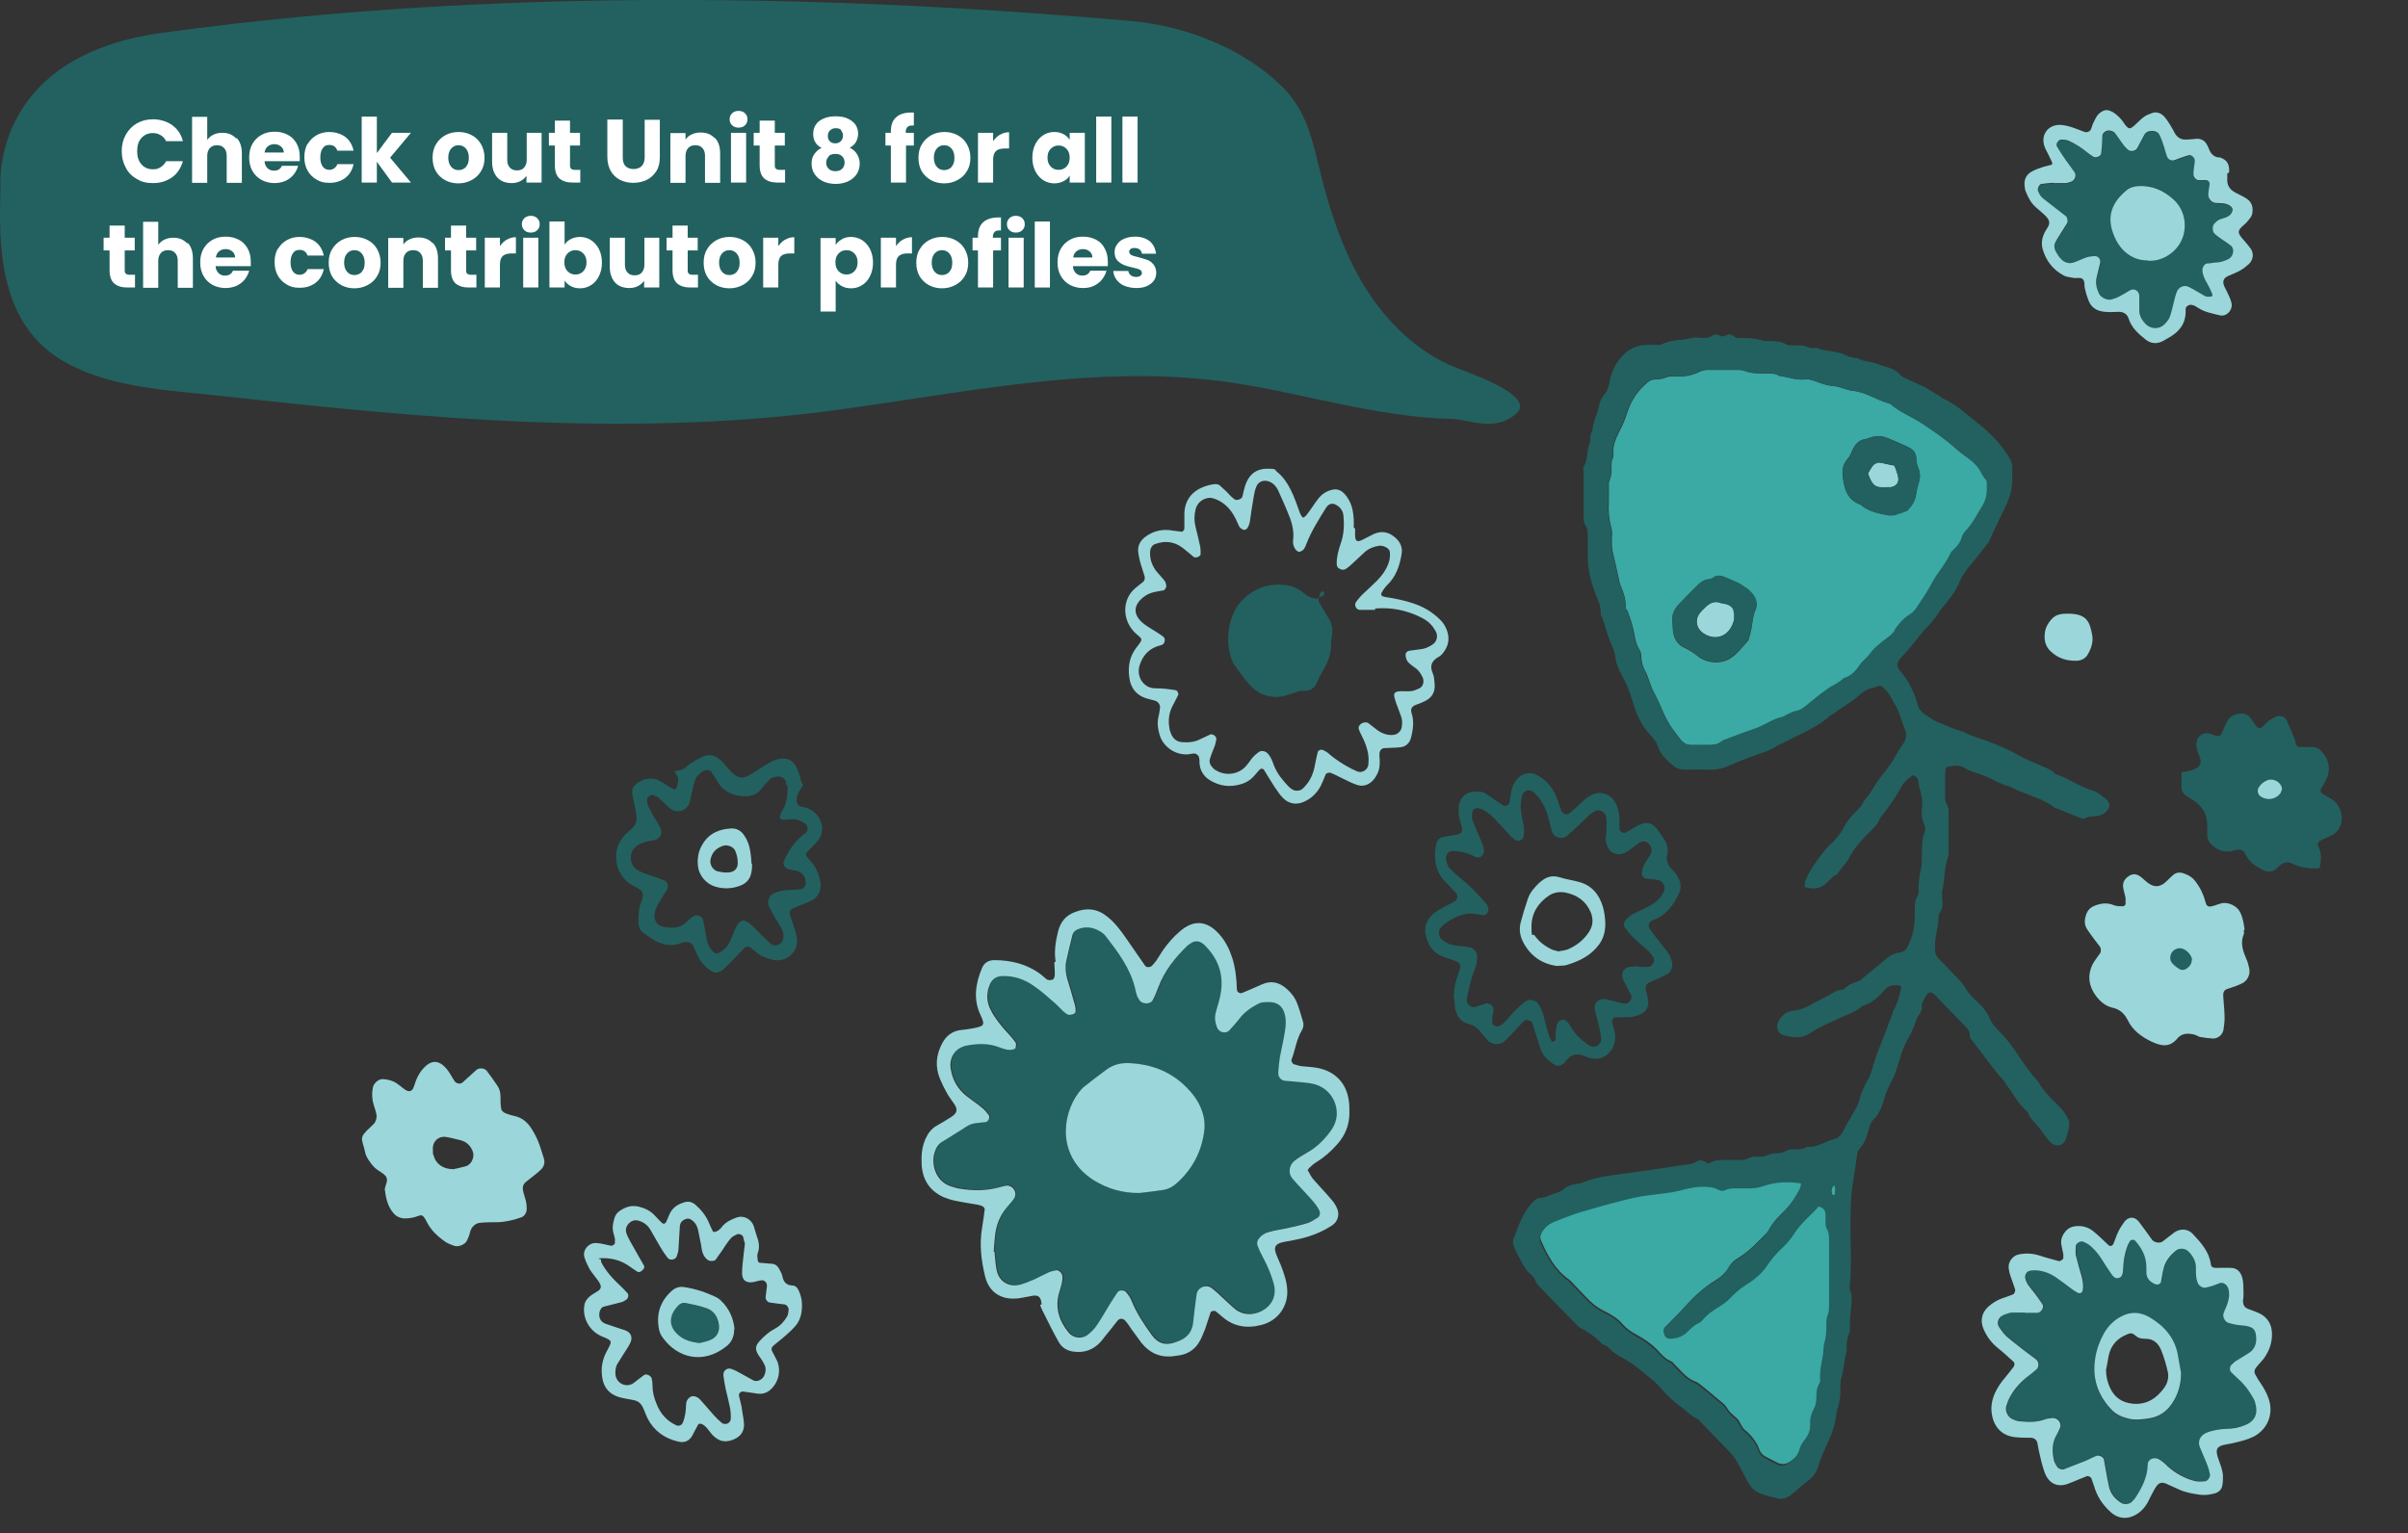 <?xml version="1.0" encoding="UTF-8"?>
<svg id="Layer_1" xmlns="http://www.w3.org/2000/svg" version="1.1" viewBox="0 0 890.1 566.9">
  <rect x="0" y="0" width="890.1" height="566.9" fill="#333333" stroke="none"/>
  <!-- Generator: Adobe Illustrator 29.6.1, SVG Export Plug-In . SVG Version: 2.1.1 Build 9)  -->
  <defs>
    <style>
      .st0 {
        fill: #9bd6da;
      }

      .st1 {
        fill: #3ba9a4;
      }

      .st2 {
        isolation: isolate;
      }

      .st3 {
        fill: #22615f;
      }

      .st4 {
        fill: #fff;
      }
    </style>
  </defs>
  <g id="GRAPHICS">
    <g>
      <path class="st1" d="M706.2,227.2c1-.6,1.8-1.5,2.4-2.4,2-3,4-5.9,5.7-9.1,2.1-3.9,5.1-7.1,6.9-11.1.2-.5.7-.9,1.1-1.3,1.4-1.3,2.5-2.7,3-4.5.2-.9.8-1.7,1.4-2.4,2.6-2.7,4.2-6.1,6.2-9.2,1.2-1.9,1.7-4,1.7-6.3v-2.9c-.7-1-1.5-1.8-1.9-2.8-1.3-2.7-3.4-4.6-5.8-6.3-1.5-1.1-3-2.2-4.3-3.4-3.8-3.4-8-6.2-12.2-9-3.7-2.4-8-4.1-11.4-7-.2-.1-.4-.3-.6-.3-2.2-.6-4.3-1.6-6.4-2.5-2.3-1.1-4.8-2-7.2-2.2-2.5-.3-4.7-1.6-7.3-1.8-2.2-.1-4.5-1-6.6-1.8-1.2-.4-2.4-.8-3.7-.6-3.3.4-6.3-1-9.5-1.3-1.6-1.1-3.5-.9-5.4-.9s-5.1,0-7.5-1c-.7-.3-1.6-.3-2.4-.3h-11.4c-.9,0-1.8.2-2.6.6-3.1,1.6-6.3,2-9.7,1.8-.9,0-1.9,0-2.7.3-1.3.6-2.6.8-4,.8s-2.2.4-3.1,1.2c-3.6,3-6,6.7-7.4,11.1-.8,2.5-1.8,4.9-3.1,7.3-1.3,2.6-2.3,5.2-2,8.2,0,.4,0,.9-.2,1.3-.6,1.1-.5,2.2-.5,3.4s0,3.2-.7,4.7c-.4.8-.3,1.8-.3,2.7v5.2c-.2,3.2,0,6.4.9,9.6.4,1.3.3,2.7.2,4.1,0,1.6,0,3.2.3,4.8.8,3.2,1.5,6.5,2.2,9.7.2,1,.4,2.1.8,3,.9,2.2,1.8,4.5,1.8,7s.4,1.5.7,2.3c1.1,2.9,2.1,5.8,2.6,8.9.3,1.8.7,3.6,1.7,5.2.5.7.8,1.7.8,2.6,0,2.1.5,3.8,1.5,5.6.6,1.1,1,2.3,1.4,3.5.6,1.4,1,2.9,1.7,4.2,2.6,4.6,4,9.8,7.3,14.1,1,1.3,1.9,2.6,2.9,3.8,1.1,1.2,2.3,1.8,3.9,1.7h5.9c1.9,0,3.7,0,5.2-1.3.6-.5,1.4-.7,2.2-1,3.4-1.3,6.9-2.7,10.4-3.8,3.5-1.2,6.4-3.5,10.1-4.3.5-.1,1-.6,1.5-.8,1-.5,2.1-1.1,3.2-1.3,1.9-.3,3.3-1.5,4.7-2.7,2.3-1.9,4.6-3.8,7.1-5.5,2-1.4,4.3-2.2,6-4,2.8-.8,4.6-2.8,6.1-5.1.9-1.4,2.5-2.4,3.5-3.8,1.9-2.5,4.4-4.4,6.9-6.3.9-.7,1.7-1.5,2.4-2.4,1.6-2.2,3.3-4.4,5.8-5.9h-.2ZM648.9,225.5c-.9,2.1-1.1,4.2-1.4,6.4-.2,1.2-.5,2.5-.9,3.7,0,.6-.3,1.2-.7,1.6-2,2.2-3.8,4.7-6.4,6.3-3.3,2.1-8.5,1.8-11.7-.7-1.6-1.3-3.3-2.4-5.2-3.3-2.6-1.2-3.9-3.5-4.2-6.3,0-.9,0-1.8-.2-3.5-.3-2,.6-4.3,2.4-6.2,2.4-2.5,4.8-5,7.3-7.4,1-1,2.2-1.7,3.6-1.8.6,0,1.2-.2,1.6-.5,1.7-1.5,3.4-.8,5.2,0,2.4,1,5,1.9,7,3.7.8.7,1.6,1.4,2.3,2.1,1.6,1.8,2.2,3.8,1.3,6.1v-.2ZM696.9,190.3c-3.3-.7-6.5-1.4-9.1-3.7-5.2-1.8-6.2-6.2-6.7-10.9-.2-2.3.3-4.3,1.9-6.1.8-.9,1.3-2.1,1.8-3.3,1-2.2,2.4-3.6,4.8-4,.7-.1,1.3-.4,2-.6,2.3-.8,4.5-.5,6.7.5,1.6.7,3.2,1.3,4.7,2,1,.5,2.1.9,3.1,1.5,1.3.8,2.2,2,2.2,3.7s.3,2.5.8,3.7c.8,1.9.7,3.8,0,5.7-.4,1.3-.7,2.7-.9,4-.3,2.3-1.4,4.1-3,5.6-.4.4-.9.6-1.5.8-.9.3-1.8.5-2.6.9-1.4.6-2.8.5-4.4.2h.2Z"/>
      <g>
        <path class="st0" d="M700.3,172.2c-1.4-.3-2.6-.5-3.8-.8-3.2-.8-3.2-.9-4.9,1.8-.4.6-.7,1.2-1.1,1.9,2,5.9,3.8,5.1,8.1,5.1h.3c2.2-.4,3.2-1.8,2.7-4-.3-1.3-.8-2.6-1.3-4Z"/>
        <path class="st0" d="M637.1,223.1c-.3,0-.7,0-1-.2-2.3-.9-4,0-5.6,1.5-.8.7-1.5,1.4-2.1,2.2-2,2.5-1.4,5.7,1.2,7.5,3.8,2.6,8.2,1.7,10.4-2.3.7-1.2,1-2.6,1.2-3.2.3-3.8-.7-5-3.9-5.6h-.2Z"/>
      </g>
      <g>
        <path class="st1" d="M675.6,453.9c-.4-.7-.4-1.8-.5-2.7v-2.8c0-1.4-.8-2.4-2.6-2.8-2.9,3.4-6.6,6.2-9.1,10.1-1.3,2-2.7,3.7-4.4,5.3-2.3,2.1-4.3,4.5-6,7.1-1,1.5-2.4,2.8-3.8,4-1.1,1-2.4,1.8-3.7,2.6-2.1,1.4-4.1,3-5.8,4.9-1.1,1.2-2.4,2.1-3.8,3-2.3,1.4-4.5,2.9-6.2,4.9-.4.5-1,1.1-1.6,1.3-1.6.6-2.7,1.7-3.8,2.9-1.3,1.3-2.9,2.3-4.8,2.6-3.2.5-3.8-.1-4.3-2.5v-.8c2.7-2.7,5.5-5.5,8.1-8.4,3.1-3.4,6.5-6.5,10.5-9,2.2-1.3,4.1-3,5.4-5.3.8-1.4,1.9-2.3,3.2-3.1,4.1-2.4,7.3-6,10.6-9.3.4-.4.7-.9,1-1.4,1.2-2.3,2.9-4.2,4.7-5.9,2.9-2.7,5.1-5.9,6.9-9.5.3-.6.4-1.2.5-2-4.8-.8-9.4-.6-13.8.9-1.9.7-3.8.9-5.7.9h-5.2c-1,0-2.1.1-3,.5-1.1.5-2,.4-3,0-2-1-4.2-1.1-6.4-1.1s-4.1.5-6.1,1c-2.1.5-4.3.9-6.4,1.3-4.1.6-8.3.9-12.3,1.8-6.5,1.5-12.9,3.3-19.3,5.2-3.2.9-6.3,2.2-9.4,3.4-2.4.9-4.4,2.4-5.7,4.8-.6,1.1-.6,2.1,0,3.3,2.4,5.4,5.2,10.5,10.2,14,.6.5,1.2,1.1,1.7,1.7,1.4,1.5,2.9,3,4.3,4.5,2.1,2.3,4.5,4.3,7.3,5.6,2.4,1.2,4.7,2.6,6.4,4.6,1.4,1.6,3,2.8,4.9,3.8,2.7,1.5,5.4,3.2,7.6,5.4,1.7,1.7,3.1,3.7,5.5,4.6.6.2,1,.9,1.5,1.4.9.9,1.8,1.8,2.6,2.7,1.5,1.5,3,2.8,5.1,3.5.8.3,1.5,1,2.2,1.5,2.1,1.7,4.3,3.5,6.4,5.3,1,.8,2.1,1.6,2.7,2.6.9,1.7,2.3,2.8,3.7,4,1.5,1.3,1.7,3.5,3.4,4.7,0,0,.2.2.3.2,2,1.9,3.8,4.1,4.7,6.7.4,1.1,1.1,2,2.2,2.6,1.5.8,3,1.6,4.6,2.4,1.2.5,2.5.6,3.7,0,2.1-1.1,3.9-2.6,4.5-5,.4-1.4,1-2.5,1.9-3.6,1.5-1.9,2.3-4,2.2-6.4,0-1.8.3-3.4,1.2-5,.8-1.4,1.2-3,1.1-4.7,0-1.8,0-3.4,1.1-5,.3-.4.4-1.1.3-1.7-.2-2.8.3-5.5.9-8.2.3-1.8.2-3.7.7-5.5.6-2.3.7-4.5.7-6.8s0-2,.4-2.7c1-1.6.9-3.3.9-5v-23.5c0-1.5,0-2.9-.8-4.3l-.3.4Z"/>
        <path class="st1" d="M677.7,438.3c-.9,1.2-1,2.7-.2,3.6h.3c.2,0,.5-.2.5-.4.2-1.1.4-2.2-.2-3.3h-.4,0Z"/>
      </g>
      <g>
        <path class="st3" d="M777.6,294.8c-1.2-1-2.6-2.1-4.1-2.5-4.7-1.3-8.6-4.4-13.2-5.9-.3-.1-.7-.3-.9-.5-1.5-1.6-3.5-2.1-5.4-3-2.4-1.1-4.9-2-7.2-3.3-3.8-2.2-7.8-3.9-11.9-5.5-2.9-1.1-6-1.8-8.7-3.3-.2-.1-.4-.2-.6-.2-3.2-.9-6.2-2.4-9.3-3.6-1.7-.7-3.2-1.8-4.7-2.8s-2.6-2.4-2.9-4.1c-.6-2.6-1.8-5-3-7.3-.9-1.7-2.1-3.3-3.4-4.8-1.2-1.3-1.2-2.7-.2-4.1.7-.9,1.5-1.7,2.3-2.6,1-1.1,2-2.3,2.9-3.4,1.3-1.6,2.5-3.3,3.9-4.8,1.9-2,3.8-4,5.3-6.4.7-1.1,1.5-2,2.3-3,2.2-2.7,4.3-5.4,5.6-8.7,1-2.5,2.7-4.6,4.4-6.6,2.2-2.6,4.3-5.4,6.4-8.1.2-.3.2-.6.4-1,1.9-4.1,3.8-8.1,5.8-12.2,1.6-3.3,2.5-6.7,2.4-10.3v-2.8c.2-2.1-.4-3.9-1.5-5.5-2.8-4.3-6.3-8.1-10.2-11.2-4.6-3.6-8.9-7.8-14.3-10.2-.3-.1-.5-.5-.8-.6-1.8-1.1-3.5-2.2-5.3-3.2-2.1-1.1-4.4-2-6.6-3.1-.9-.4-2-.8-2.7-1.6-1.6-1.8-3.7-2.6-6-3.2-.8-.2-1.5-.5-2.3-.8-2.4-1-5.2-.8-7.5-2.2-.2-.1-.5,0-.7,0-1.1-.3-2.3-.3-3.3-.9-3.4-1.9-7.4-1.4-10.9-2.8-.4-.2-.9,0-1.4,0s-1.2,0-1.7-.2c-1.7-.9-3.6-.8-5.4-.8s-2.3,0-3-.4c-1.8-1.1-3.7-1.1-5.7-1.2-1.3,0-2.6,0-3.8-.4-2.3-.7-4.5-.7-6.8-.7s-2.1,0-3-.7-1.9-.9-2.9-.3c-.9.5-1.7.5-2.6,0-.7-.5-1.6-.4-2.3,0-1.3,1-2.8,1-4.3.9-1,0-2.1-.2-3.1,0-3.7,1.1-7.8.5-11.4,2.4-.5.3-1.1.2-1.7.2h-3.5c-3.8,0-7,1.4-9.5,4.2-2.6,2.8-4.1,6.1-4.7,9.8-.3,1.8-.9,3.4-2.1,4.7-.9,1.1-1.5,2.3-1.7,3.7-.5,3.2-2.3,6-2.5,9.3-1.1,1.5-.5,3.4-1.1,5-1.1,2.6-.4,5.7-2.1,8.3-.3.5,0,1.4,0,2v16.6c0,1.3,0,2.4.9,3.6.5.8.6,2,.6,3v7.6c0,4.8,1,9.4,2.7,13.8.9,2.4,2.1,4.6,2.1,7.2s.4,1.3.6,2c1.2,4,2.3,8,4.1,11.7.3.7.5,1.6.6,2.3.3,2.9,1.4,5.5,2.9,8.1,1.7,3,2.8,6.3,3.8,9.6,1.2,4.2,3.1,8.2,6.1,11.5,1.1,1.2,2.3,2.5,2.8,3.9,1,3.4,3.3,5.6,5.9,7.7,1.3,1,2.5,1.5,4.1,1.5,3,0,6-.1,9,0,2.8.1,5.4-.5,8-1.7,2.8-1.3,5.7-2.3,8.6-3.4,2.9-1.2,5.9-1.8,8.5-3.6.8-.6,1.9-.9,2.8-1.4,5.8-3.1,12-5.3,17-9.9.3-.3.8-.5,1.2-.7,3.2-2.5,6.9-4.3,9.8-7.1,1.2-1.1,2.6-1.9,4.2-2.3,1.1-.3,2.2-.7,3.4-1,1.8,1.2,3.1,2.7,4,4.6.7,1.3,1.5,2.6,2.2,3.9.4.7.6,1.5.9,2.2.4,1.1.7,2.2,1.1,3.3.3.9.7,1.7,1,2.6.6,1.8.3,3.3-.8,4.9-1,1.3-1.8,2.7-2.6,4.1-1.4,2.7-3.2,5-5.1,7.4-1.9,2.4-3.5,5.1-5.2,7.7,0,.2-.3.3-.5.5-.4.6-.9,1.1-1.2,1.7-.7,1.5-1.8,2.7-3,3.8-1.7,1.6-3.1,3.4-4.2,5.5-1.3,2.5-3,4.6-5.1,6.5-1,.9-1.9,2-2.8,3.1-1.4,1.8-2.8,3.7-4,5.6-.9,1.4-1.7,3-2.4,4.5-.3.8-.2,1.7-.3,2.6,3.1.8,5.1.6,7.1-.7,1.8-1.2,2.9-3.3,5-4.1.2,0,.2-.4.3-.6.7-.9,1.4-1.8,2.1-2.7.6-.8,1.3-1.6,1.8-2.5,1.7-3.4,4.2-6.3,6.9-9s3.6-3.3,4.5-5.6c.3-.7.9-1.3,1.4-1.9,2.3-3,4.5-6.1,6.3-9.4,1.1-2.1,2.4-3.4,4.7-4.9,1,.5,1.8,1.2,1.9,2.3.3,3.1,1.8,5.9,1.4,9.1-.3,2.4-.2,4.8.9,7.1.3.8.4,1.9,0,2.7-1.2,2.9-.9,5.9-1,8.9,0,1.6,0,3.3-.4,4.8-.5,2.3-.8,4.5-.8,6.8s0,2.2-.4,3c-1,1.6-1,3.3-1,5,0,3.1,0,6.2-.9,9.2-.5,1.7-1.1,3.3-1.9,4.8-.6,1.1-1.4,1.7-2.7,1.9-2,.2-3.7,1.1-5.2,2.4-2.6,2.2-5.3,4.4-8,6.6-.7.6-1.4,1.3-2.2,1.6-1.9.6-3.7,1.3-5.1,2.8-.2.2-.6.3-1,.4-1.7,0-3,1-4.4,1.8-2.6,1.3-5.1,2.7-7.6,4-1.8,1-3.7,1.7-5.9,1.9-2.6.2-4.4,1.8-5.6,4.1-1,1.9-.2,4.3,1.8,4.9,3.4,1,6.9,1.4,10-.7,3.8-2.6,8.1-4.2,12.3-6.2,2.2-1,4.5-1.7,6.4-3.4.5-.4,1.2-.6,1.9-.9,2.2-.9,4-2.3,5.6-4,.6-.7,1.2-1.4,1.9-2,.9-.9,2-1.2,3.2-1.2s1.9-.2,2.4.7c-.6,3.2-1.5,6.2-3,8.9-.2.3-.2.7-.3,1-.9,2.4-1.8,4.7-2.7,7.1-1.5,3.9-3.1,7.7-4.3,11.7-.6,2-1.1,4-2.2,5.8-1.2,2.1-2.3,4.3-2.8,6.7-.5,2-1.5,3.8-2.6,5.6-1.3,2.2-2.6,4.4-3.7,6.6-.7,1.4-1.8,2.5-3.3,2.8-3.3.8-6.2,3.2-9.8,2.8,0,0-.2,0-.3.1-1.4,1-3.1.8-4.7.9-1,0-2.2,0-3,.6-1.5.9-3.1.8-4.7.9-1.7.2-3.1,1.4-5,1.2-1.6-.2-3.2,0-4.7.8-.7.4-1.8.4-2.7.4h-5.5c-2.1,0-4.1,0-5.9,1.4-.7-.4-1.3-.8-1.9-1-.6-.2-1.5-.4-2-.1-2,1.4-4.4,1.4-6.6,1.7-6.8,1.1-13.7,2.1-20.5,3-5.2.7-10.3,1.2-15.2,3.2-.9.4-2,.6-3,.7-1.7.3-3.3.8-4.7,2.1-.6.5-1.4.9-2.1,1.1-2.2.5-4.2,1.9-6.6,2-.6,0-1.3.4-1.8.9-.9.8-1.8,1.8-2.5,2.8-2.4,3.4-3.7,7.4-5.2,11.3-.4,1.1-.2,2.3.3,3.4.6,1.4,1.3,2.7,2,4,1.1,2.3,2.4,4.5,4.4,6.1.5.4,1,1,1.2,1.7.4,1.3,1.3,2.2,2.2,3.1,4.3,4.4,8.5,8.8,12.8,13.1.6.6,1.1,1.3,1.8,1.6,2.9,1.5,5.5,3.3,7.8,5.7.2.2.3.3.6.4,1.8.5,2.7,2.1,4.1,3.1,1.5,1.1,3.1,1.9,4.7,2.8,0,0,.2.1.3.2,3.1,1.8,5.7,4.3,8.5,6.5,1.5,1.2,2.9,2.6,4.2,4.1,2,2.3,4.1,4.4,6.6,6.1,2.2,1.5,3.9,3.6,6.4,4.7.4.2.7.6,1,.9,3.6,3.7,7.2,7.5,10.8,11.2.8.8,1.6,1.7,2.2,2.7,1.6,2.7,3.1,5.4,4.5,8.2,1.2,2.4,2.9,4.1,5.5,4.9,1.5.5,3.1.8,4.7,1.3,2.3.8,4.3.3,6.1-1.2,2.3-1.9,4.6-3.9,6.9-5.8,1.6-1.3,2.5-2.9,3.1-4.9.7-2.2,1.5-4.4,2.5-6.4,1.9-4.1,3.7-8.2,4.1-12.7,0-.6.2-1.1.4-1.7.9-2.8,1.2-5.6,1.1-8.5,0-1.1,0-2.3.4-3.4.9-3.2,1-6.5,1.9-9.7v-.3c0-2.1,0-4.1.9-6.1.4-.7.2-1.6.3-2.4,0-1.7,0-3.5.2-5.2.3-2.9,1-5.9-.2-8.8-.2-.5,0-1.1,0-1.7.6-6.8.3-13.6.2-20.4,0-5.8,0-11.5.9-17.2.6-3.5,1-7,1.6-10.6,0-.8.5-1.6,1-2.2,1.8-2,2.5-4.3,3.2-6.8.3-1.3.7-2.7,1.7-3.7,2-1.9,3-4.3,3.8-6.9.9-3,2-5.9,3.6-8.6.6-1,.8-2.1,1.2-3.2,1.3-3.7,2.1-7.5,4.1-11,1.3-2.2,2.3-4.5,3.1-6.9.3-1.1,1.1-2,1.6-3,.3-.6.7-1.3.6-1.9-.2-1.8.8-3.1,1.6-4.5.7-1.3,1.7-1.5,2.8-.6.4.3.7.6,1,1,3.5,3.6,7.1,7.3,10.6,10.9.9.9,1.7,1.9,1.7,3.3s.7,1.7,1.2,2.4c3.9,4.9,7.3,10.1,11.5,14.6.3.3.5.8.7,1.2.7.9,1.4,1.8,2,2.8,1.8,2.5,3.3,5.2,5.8,7.2.2.2.4.6.5.9.5,1.5,1.6,2.5,2.6,3.6,1.1,1.2,2,2.5,3,3.8.9,1.2,1.8,2.5,2.9,3.4,1.9,1.7,4.4,1,5.3-1.4.5-1.3.7-2.7,1.1-4,.4-1.4.2-2.8-.5-4-.6-1.1-1.3-2.2-2.1-3.1-3-3.3-6.6-6.1-8.7-10.2-3.5-3.7-6.2-8-9-12.1-1.8-2.6-3.8-4.9-6-7.1-1.2-1.1-2.1-2.4-2.8-3.9-1-2.4-2.5-4.4-4.4-6.1-2-1.7-3.8-3.7-5.1-6-.6-1.1-1.5-2-2.4-2.9-2.1-2.3-4.3-4.5-6.5-6.7s-1.8-2.8-1.9-4.6c-.3-4.1,1.4-7.9,1.3-12,0-.3.2-.7.4-.9,1.1-1.6,1.2-3.4.9-5.3,0-.9-.2-1.9,0-2.7,1-4.3.7-8.7,2.2-12.9.3-.8.2-1.8.2-2.7v-13.1c0-1.3,0-2.5-.8-3.7-.4-.7-.5-1.8-.5-2.7v-8.3c0-.8.2-1.6.3-2.5,3.1-.8,5.1-.9,7,.3,1.9,1.2,4,1.7,6.1,2.4,1.7.6,3.4,1.5,5,2.2,1.3.6,2.5,1.4,3.8,1.7,1.5.4,2.8,1,4.1,1.7.7.4,1.5.6,2.2.9,4,1.7,8.3,2.8,11.8,5.6.3.3.8.4,1.3.5,1.3.5,2.5,1.1,3.8,1.6,1.6.6,3.2,1.3,4.8,1.9.5.2,1.2.3,1.6,0,1.2-.6,2.4-.7,3.7-.7s2.7-.6,3.8-1.5c1.8-1.6,2-3.5,0-5l-.7-.6ZM700.4,233.1c-.7.9-1.4,1.7-2.4,2.4-2.5,1.9-5,3.7-6.9,6.3-1,1.4-2.5,2.4-3.5,3.8-1.6,2.4-3.3,4.4-6.1,5.1-1.7,1.8-4.1,2.6-6,4-2.4,1.7-4.8,3.6-7.1,5.5-1.4,1.2-2.8,2.4-4.7,2.7-1.1.2-2.1.8-3.2,1.3-.5.2-1,.7-1.5.8-3.7.7-6.6,3.1-10.1,4.3-3.5,1.2-6.9,2.5-10.4,3.8-.8.3-1.6.5-2.2,1-1.6,1.2-3.3,1.4-5.2,1.3h-5.9c-1.6,0-2.8-.6-3.9-1.7-1.1-1.2-2-2.5-2.9-3.8-3.3-4.3-4.7-9.5-7.3-14.1-.7-1.3-1.1-2.8-1.7-4.2-.5-1.2-.8-2.4-1.4-3.5-1-1.7-1.6-3.5-1.5-5.6,0-.9-.3-1.9-.8-2.6-1-1.6-1.5-3.4-1.7-5.2-.5-3.1-1.5-6-2.6-8.9-.3-.7-.7-1.5-.7-2.3,0-2.5-.8-4.7-1.8-7-.4-.9-.6-2-.8-3-.7-3.2-1.4-6.5-2.2-9.7-.4-1.6-.4-3.2-.3-4.8,0-1.4,0-2.8-.2-4.1-.9-3.2-1.1-6.3-.9-9.6v-5.2c0-.9,0-1.9.3-2.7.7-1.5.7-3.1.7-4.7s0-2.3.5-3.4c.2-.4.3-.9.2-1.3-.3-3,.7-5.7,2-8.2,1.2-2.4,2.3-4.8,3.1-7.3,1.4-4.3,3.8-8.1,7.4-11.1.9-.8,2-1.2,3.1-1.2s2.7-.2,4-.8c.8-.4,1.8-.3,2.7-.3,3.4.2,6.7-.2,9.7-1.8.8-.4,1.7-.6,2.6-.6h11.4c.8,0,1.7,0,2.4.3,2.4,1.1,4.9,1,7.5,1s3.7-.3,5.4.9c3.2.3,6.2,1.8,9.5,1.3,1.3-.2,2.5.2,3.7.6,2.2.8,4.4,1.7,6.6,1.8,2.6.2,4.7,1.5,7.3,1.8,2.5.3,4.9,1.2,7.2,2.2,2.1,1,4.2,1.9,6.4,2.5.2,0,.4.2.6.3,3.4,3,7.7,4.6,11.4,7,4.3,2.8,8.4,5.6,12.2,9,1.4,1.2,2.8,2.4,4.3,3.4,2.4,1.7,4.5,3.5,5.8,6.3.4.9,1.2,1.7,1.9,2.8v2.9c0,2.3-.5,4.4-1.7,6.3-2,3.1-3.5,6.5-6.2,9.2-.6.6-1.1,1.5-1.4,2.4-.5,1.9-1.7,3.3-3,4.5-.4.4-.9.8-1.1,1.3-1.8,4-4.9,7.2-6.9,11.1-1.7,3.1-3.7,6.1-5.7,9.1-.6.9-1.5,1.9-2.4,2.4-2.5,1.5-4.2,3.6-5.8,5.9h.2ZM675.5,486.8c-.4.7-.4,1.8-.4,2.7,0,2.3,0,4.6-.7,6.8-.5,1.8-.3,3.7-.7,5.5-.5,2.7-1.1,5.4-.9,8.2,0,.5,0,1.2-.3,1.7-1,1.5-1.1,3.2-1.1,5s-.3,3.2-1.1,4.7c-.9,1.5-1.3,3.2-1.2,5,.2,2.4-.7,4.5-2.2,6.4-.9,1.1-1.5,2.2-1.9,3.6-.7,2.3-2.5,3.8-4.5,5-1.2.6-2.5.6-3.7,0-1.6-.7-3.1-1.5-4.6-2.4-1.1-.6-1.8-1.4-2.2-2.6-.9-2.7-2.7-4.8-4.7-6.7,0,0-.2-.2-.3-.2-1.7-1.1-2-3.4-3.4-4.7-1.4-1.2-2.8-2.3-3.7-4-.5-1.1-1.7-1.8-2.7-2.6-2.1-1.8-4.2-3.6-6.4-5.3-.7-.6-1.4-1.2-2.2-1.5-2-.7-3.6-2-5.1-3.5-.9-.9-1.8-1.8-2.6-2.7-.5-.5-.9-1.2-1.5-1.4-2.3-1-3.8-2.9-5.5-4.6s-4.8-3.9-7.6-5.4c-1.8-1-3.5-2.2-4.9-3.8-1.7-2.1-4-3.5-6.4-4.6-2.9-1.4-5.2-3.3-7.3-5.6-1.4-1.5-2.9-3-4.3-4.5-.6-.6-1.1-1.2-1.7-1.7-5-3.6-7.8-8.6-10.2-14-.5-1.2-.5-2.1,0-3.3,1.2-2.4,3.2-3.9,5.7-4.8,3.1-1.2,6.2-2.5,9.4-3.4,6.4-1.9,12.8-3.7,19.3-5.2,4-.9,8.2-1.2,12.3-1.8,2.2-.3,4.3-.7,6.4-1.3,2-.5,4-.9,6.1-1,2.2,0,4.4,0,6.4,1.1,1,.5,1.9.6,3,0,.9-.4,2-.5,3-.5h5.2c1.9,0,3.8-.2,5.7-.9,4.4-1.5,9-1.7,13.8-.9-.2.7-.3,1.4-.5,2-1.8,3.5-4,6.7-6.9,9.5-1.8,1.8-3.5,3.6-4.7,5.9-.3.5-.6,1-1,1.4-3.3,3.4-6.5,6.9-10.6,9.3-1.3.8-2.4,1.7-3.2,3.1-1.3,2.3-3.2,3.9-5.4,5.3-4,2.4-7.3,5.5-10.5,9-2.6,2.9-5.4,5.6-8.1,8.4,0,.3,0,.6,0,.8.5,2.4,1.1,3.1,4.3,2.5,1.9-.3,3.5-1.2,4.8-2.6,1.2-1.1,2.3-2.3,3.8-2.9.6-.2,1.2-.8,1.6-1.3,1.7-2.1,3.9-3.5,6.2-4.9,1.4-.9,2.7-1.8,3.8-3,1.8-1.9,3.7-3.5,5.8-4.9,1.3-.8,2.6-1.6,3.7-2.6,1.4-1.2,2.8-2.5,3.8-4,1.7-2.6,3.7-5,6-7.1,1.7-1.6,3.2-3.3,4.4-5.3,2.5-3.9,6.2-6.8,9.1-10.1,1.8.4,2.5,1.4,2.6,2.8v2.8c0,.9,0,1.9.5,2.7.8,1.4.8,2.8.8,4.3v23.5c0,1.7,0,3.4-.9,5l.3-.4ZM678.3,441.6c0,.1-.3.3-.5.4h-.3c-.8-.9-.7-2.4.2-3.6h.4c.6,1,.3,2.2.2,3.3h0Z"/>
        <path class="st3" d="M645.3,217.3c-2.1-1.8-4.6-2.6-7-3.7-1.7-.7-3.4-1.4-5.2,0-.4.3-1.1.4-1.6.5-1.5.2-2.6.9-3.6,1.8-2.5,2.4-4.9,4.9-7.3,7.4-1.9,1.9-2.7,4.2-2.4,6.2,0,1.6,0,2.6.2,3.5.3,2.8,1.6,5,4.2,6.3,1.9.9,3.6,2.1,5.2,3.3,3.2,2.5,8.4,2.8,11.7.7,2.6-1.6,4.3-4.1,6.4-6.3.4-.4.5-1,.7-1.6.3-1.2.7-2.4.9-3.7.3-2.2.6-4.3,1.4-6.4.9-2.2.3-4.3-1.3-6.1-.7-.8-1.5-1.5-2.3-2.1v.2ZM641.1,228.7c-.2.6-.5,2-1.2,3.2-2.2,4-6.6,4.9-10.4,2.3-2.6-1.8-3.1-5-1.2-7.5.6-.8,1.4-1.5,2.1-2.2,1.6-1.5,3.4-2.4,5.6-1.5.3.1.7.1,1,.2,3.2.6,4.2,1.8,3.9,5.6h.2Z"/>
        <path class="st3" d="M705.3,188.5c1.6-1.5,2.7-3.4,3-5.6.2-1.4.5-2.7.9-4,.6-1.9.7-3.8,0-5.7-.5-1.2-.8-2.4-.8-3.7s-.8-2.9-2.2-3.7c-1-.6-2.1-1-3.1-1.5-1.6-.7-3.2-1.3-4.7-2-2.2-1-4.4-1.3-6.7-.5-.6.2-1.3.5-2,.6-2.4.4-3.9,1.8-4.8,4-.5,1.1-1,2.4-1.8,3.3-1.6,1.8-2.1,3.7-1.9,6.1.5,4.7,1.5,9.1,6.7,10.9,2.6,2.3,5.8,3,9.1,3.7,1.5.3,2.9.4,4.4-.2.8-.4,1.8-.5,2.6-.9.5-.2,1.1-.4,1.5-.8h-.2ZM698.9,180.1h-.3c-4.4,0-6.2.9-8.1-5.1.4-.7.8-1.3,1.1-1.9q1.7-2.7,4.9-1.8c1.2.3,2.4.5,3.8.8.4,1.4,1,2.6,1.3,4,.5,2.2-.5,3.6-2.7,4Z"/>
      </g>
    </g>
    <path class="st3" d="M367.6,462.7c.2-2.6.3-4.3.5-6,.4-3.9,1.9-7.4,4.3-10.4.9-1.1,1.9-2.1,2.7-3.3.7-1,.7-2.2,0-3.4-.6-1.1-1.9-1.7-3-1.4-.9.2-1.8.5-2.8.7-4.7,1.2-9.5,1.1-14.2.4-.9-.2-1.8-.5-2.8-.7-6.3-1.7-7.8-8.4-6.6-12.5.5-1.6,1.3-3.1,2.8-4.1,3-2,6.1-3.8,9.1-5.7,2.1-1.4,4.5-1.3,6.9-1.6,1.2-.2,1.9-1.8,1.2-2.7-.8-.9-1.5-1.9-2.4-2.6-1.9-1.5-3.9-2.8-5.7-4.3-3.3-2.7-5.3-6.1-5.9-10.3-.6-4.1,1.8-7.6,5.9-8.4,4-.8,8.1-.9,12,.6,1.6.6,3.1,1.2,4.9.9.4,0,1.1-.3,1.2-.6.2-.6.4-1.5,0-2-1.1-1.5-2.4-2.9-3.7-4.4-2.1-2.3-4-4.7-5.4-7.5s-1.5-4.5-1.2-6.9c.1-.9.5-1.9.8-2.7.8-1.9,2.3-3,4.4-3.1,4.2-.2,8.1,1.1,11.5,3.4,2.8,1.9,5.3,4.1,7.8,6.3,1.3,1.1,2.4,2.4,3.6,3.5.5.5,1.1,1,1.8,1.1.6.1,1.4,0,2-.4.3-.2.6-.8.6-1.2,0-.7-.1-1.4-.3-2.1-.9-3.2-1.8-6.4-2.8-9.6-.7-2.1-.9-4.2-.4-6.4.7-3.3,1.5-6.5,2.3-9.7s1.6-2.3,3.1-2.6c2.7-.7,5.2-.1,7.5,1.4.6.4,1.2.8,1.6,1.4,4.5,5.9,9,11.7,10.9,19.1.2.9.4,1.9.7,2.8.2.7.6,1.3,1,1.9,1,1.6,4.1,1.7,4.9,0,.8-1.5,1.4-3,2-4.6,2.3-6.2,6.3-11.2,11-15.7.3-.3.8-.5,1.2-.8,1.2-.8,3-.8,4,0,.2.2.4.3.6.4,5.9,5.6,7.9,12.3,5.9,20.2-.5,1.8-1.1,3.7-1.5,5.5-.4,1.7,0,3.3.5,4.9.7,2,3.2,2.7,4.6,1.3.7-.7,1.3-1.4,1.9-2.1.9-1.1,1.7-2.3,2.7-3.3,1.4-1.6,3.1-2.9,5.1-3.9,1.5-.8,3.1-1.2,4.8-1.2,3.1,0,5.3,1.2,6.1,4.9.4,1.8.3,3.8,0,5.7-.5,3.3-1.3,6.5-1.9,9.8-.3,1.9-.5,3.8-.6,5.7-.1,1.6,1,2.8,2.4,3,1.9.2,3.8.3,5.7.5,1.7.2,3.3.3,5,.7,5.4,1.3,8.9,6.3,8.5,11.7-.2,2.2-1.1,4.1-2.4,5.9-2.3,3.1-5,5.8-8.4,7.7-1.7.9-3.3,1.9-4.8,3.1-2,1.6-2.4,4.5-.9,6.4s3.2,3.5,4.8,5.3c1.9,2.1,4,4.1,5.3,6.7.4.8.2,2.1-.6,2.6-1.2.7-2.4,1.6-3.7,2-2.5.8-5.1,1.3-7.6,1.9-2.3.5-4.7.9-7,1.5-1.1.3-2.2,1-3,1.8-.9.8-1.4,2-.9,3.3.6,1.5,1.3,3.1,2.1,4.5,1.6,3,2.8,6,3.8,9.3,1.1,3.9,0,7.2-3.2,9.5-3.3,2.4-7.5,2.6-10.7.3-1.7-1.2-3.2-2.8-4.8-4.3-1.4-1.3-2.7-2.7-4.3-3.8-2.1-1.5-5.1-.1-5.5,2.5-.4,3.5-.8,7.1-1.3,10.6-.4,3.1-2.1,5.2-5,6.4-.4.2-.9.4-1.3.5-3.7,1.3-6.5.7-8.9-2.5-3-4-5.8-8.2-7.6-12.9-.4-1.1-1.2-2-1.9-3-.7-.9-2.6-.8-3.2,0-1.1,1.6-2.1,3.2-3.1,4.8-1.5,2.4-2.9,5-4.5,7.3-.9,1.4-2.2,2.5-3.4,3.6-2.1,1.7-5.4,1.3-7.1-.8-3.5-4.3-5.1-9.1-3.5-14.7.6-2.1,1.4-4,1.2-6.3-.1-1.1-1.4-2.3-2.5-2-.9.2-1.9.4-2.7.8-1.7.8-3.4,1.8-5.1,2.5-1.7.8-3.5,1.5-5.4,2-4.1,1.1-7.7-1.1-8.6-5.4-.5-2.6-.6-5.2-.8-6.9l-.3.2ZM421.3,441.1c2.8-.4,5.7-.7,8.5-1.1,2.2-.3,4-1.4,5.6-2.9,5.5-5.1,8.6-11.3,9.7-18.6.3-1.9.2-3.8-.2-5.7-1.1-4.9-3.9-8.6-7.5-11.9-5.5-5-12.1-7.4-19.5-7.8-3.2-.2-6.2.4-8.8,2.3-2.9,2.1-5.7,4.3-8.5,6.5-.7.6-1.4,1.3-1.9,2.1-6.2,8.2-8.1,23.8,5.6,32.4,5.2,3.2,10.8,4.8,17,4.7h0Z"/>
    <path class="st0" d="M390.2,355.5c-.6-3.6,0-7.4.9-11.1.9-3.5,2.8-5.9,6.3-7.2,4.4-1.7,8.4-1.2,12,1.8,3,2.4,5.2,5.5,7.4,8.7,2.2,3.1,4.3,6.3,6.5,9.4.5.7,1.9.6,2.5,0,.6-.7,1.3-1.4,1.8-2.2.8-1.2,1.5-2.4,2.3-3.6,1.8-2.5,3.8-4.9,6.2-6.9,5-4.4,9.9-4.1,14.4.8,2.5,2.7,4,5.9,5.1,9.3,1.1,3.7,1.5,7.5,1.6,11.3,0,1,1.1,1.7,2,1.3,2.4-1,4.8-2,7.2-3.1,3.5-1.6,6.5-.8,9.2,1.6,1.6,1.4,3,3.1,3.8,5.2.9,2.2,1.5,4.5,2.2,6.8.4,1.2.2,2.4-.4,3.4-2,3.3-2.4,7.2-3.8,10.8-.2.5.4,1.6.9,1.7.9.2,1.8.6,2.7.7,1.9.2,3.8.3,5.7.6,6.8,1.2,11.1,5.7,11.9,12.4.2,1.4.2,2.9.2,4.3,0,4.5-1.6,8.4-4.6,11.7-2.2,2.5-4.7,4.7-7.6,6.5-1,.6-1.9,1.4-2.7,2.2s-.4,1-.2,1.3c.5,1,1.1,2.1,1.9,3,2.2,2.5,4.5,4.9,6.7,7.5.8.9,1.4,1.9,1.9,3,1.1,2.3.3,5-1.7,6.3-3.6,2.4-7.6,4-11.8,5-1.9.4-3.7.8-5.6,1.1-3.5.6-4.7,1.7-3.1,5.3,1,2.2,1.9,4.4,2.6,6.6.6,1.8,1.1,3.7,1.2,5.6.5,6.3-3.4,11.8-9.6,13.3-5.4,1.4-10.4.6-14.7-3.3-.7-.6-1.4-1.2-2.2-1.8-.4-.3-1.7,0-1.8.4-.7,2-1.3,4.1-2,6.1-.7,1.8-1.4,3.6-2.4,5.2-1.6,2.5-4,4.1-7,4.6-.7.1-1.4.2-2.1.3-4.9.7-8.9-1-12-4.8-1.3-1.7-2.5-3.5-3.8-5.2-.7-1-1.3-2-2.1-2.9-.8-1.1-2.2-1.2-3-.2-1.4,1.7-2.6,3.4-4,5-.9,1.1-1.7,2.3-2.7,3.3-2.5,2.5-5.6,3.6-9.1,3.2-2.6-.2-4.7-1.4-5.9-3.5-2.1-3.7-4-7.6-5.9-11.4s-.4-1.9-.5-2.8c-.2-2.4-1-3.7-4.3-2.8-.9.2-1.9.3-2.8.5-.7.1-1.4.3-2.1.3-5.9.5-10.3-2.4-11.7-8.3-1.4-5.8-2.1-11.7-1.1-17.7.4-2.3.7-4.7,1-7,0-.3-.4-.9-.8-1.1-.6-.3-1.3-.5-2-.6-2.8-.5-5.6-.9-8.4-1.5-1.4-.3-2.8-.8-4.1-1.3-5-2.3-7.6-6.3-8-11.7-.2-3.4,0-6.7,1.4-9.8.9-2,2.1-3.7,4-4.8,1.9-1.1,3.7-2.1,5.5-3.3,2.2-1.4,2.5-2.7,1.2-4.7-.9-1.4-2-2.7-2.8-4.2-.9-1.6-1.8-3.4-2.5-5.1-1.9-4.5-1.5-8.9.7-13.1,1.5-2.9,3.8-4.8,7.3-5.1,1.4-.1,2.8-.4,4.2-.6,3.8-.8,4.7-.9,2.7-5-2.7-5.8-1.8-11.6.6-17.3.8-1.9,2.4-2.9,4.5-2.9,6.4,0,12.3,1.5,17.4,5.4.8.6,1.4,1.3,2.2,1.8.5.3,1.4.2,2,0,.3,0,.6-.7.7-1.1s.1-.9.1-1.4c0-1.2-.1-2.4-.2-3.8l.5-.4ZM367.6,462.7c.2,1.7.3,4.3.8,6.9.9,4.3,4.5,6.4,8.6,5.4,1.8-.5,3.6-1.2,5.4-2,1.7-.8,3.4-1.7,5.1-2.5.9-.4,1.8-.6,2.7-.8,1.1-.3,2.3.9,2.5,2,.2,2.2-.6,4.2-1.2,6.3-1.6,5.5,0,10.4,3.5,14.7,1.7,2.1,5,2.5,7.1.8,1.3-1,2.5-2.2,3.4-3.6,1.6-2.3,3-4.9,4.5-7.3,1-1.6,2-3.2,3.1-4.8.6-.9,2.5-.9,3.2,0s1.5,1.9,1.9,3c1.9,4.7,4.7,8.9,7.6,12.9,2.4,3.2,5.2,3.9,8.9,2.5.4-.2.9-.3,1.3-.5,2.9-1.2,4.6-3.3,5-6.4.4-3.5.8-7.1,1.3-10.6.3-2.6,3.4-4,5.5-2.5,1.5,1.1,2.9,2.5,4.3,3.8,1.6,1.4,3.1,3,4.8,4.3,3.2,2.3,7.4,2,10.7-.3,3.1-2.2,4.3-5.6,3.2-9.5-.9-3.2-2.2-6.3-3.8-9.3s-1.5-3-2.1-4.5c-.5-1.2,0-2.4.9-3.3s1.9-1.5,3-1.8c2.3-.7,4.7-1,7-1.5,2.6-.6,5.1-1.1,7.6-1.9,1.3-.4,2.5-1.3,3.7-2,.8-.5,1-1.8.6-2.6-1.3-2.6-3.4-4.6-5.3-6.7-1.6-1.8-3.3-3.5-4.8-5.3-1.5-1.9-1.1-4.8.9-6.4,1.5-1.2,3.1-2.1,4.8-3.1,3.4-1.9,6.1-4.6,8.4-7.7,1.3-1.7,2.2-3.7,2.4-5.9.4-5.4-3.1-10.4-8.5-11.7-1.6-.4-3.3-.5-5-.7-1.9-.2-3.8-.3-5.7-.5-1.5-.2-2.5-1.5-2.4-3,.1-1.9.3-3.8.6-5.7.6-3.3,1.4-6.5,1.9-9.8.3-1.9.4-3.9,0-5.7-.8-3.7-3.1-4.9-6.1-4.9s-3.3.4-4.8,1.2c-1.9,1-3.6,2.3-5.1,3.9-.9,1.1-1.8,2.3-2.7,3.3-.6.7-1.3,1.4-1.9,2.1-1.4,1.4-4,.7-4.6-1.3-.6-1.6-.9-3.2-.5-4.9.4-1.8,1.1-3.7,1.5-5.5,2-7.9,0-14.6-5.9-20.2-.2-.2-.4-.3-.6-.4-1-.8-2.8-.9-4,0-.4.3-.8.5-1.2.8-4.7,4.5-8.7,9.5-11,15.7-.6,1.6-1.2,3.1-2,4.6-.8,1.6-3.9,1.6-4.9,0-.4-.6-.8-1.2-1-1.9-.3-.9-.5-1.8-.7-2.8-1.9-7.4-6.4-13.3-10.9-19.1-.4-.6-1-1-1.6-1.4-2.3-1.5-4.8-2.1-7.5-1.4-1.4.4-2.7,1-3.1,2.6-.8,3.2-1.6,6.5-2.3,9.7-.4,2.1-.2,4.3.4,6.4,1,3.2,1.9,6.4,2.8,9.6.2.7.3,1.4.3,2.1s-.3,1.1-.6,1.2c-.6.3-1.4.5-2,.4s-1.2-.7-1.8-1.1c-1.2-1.1-2.3-2.4-3.6-3.5-2.5-2.2-5-4.4-7.8-6.3-3.4-2.3-7.2-3.6-11.5-3.4-2.1.1-3.6,1.2-4.4,3.1-.4.9-.7,1.8-.8,2.7-.4,2.4,0,4.7,1.2,6.9,1.4,2.8,3.4,5.2,5.4,7.5,1.3,1.4,2.6,2.8,3.7,4.4.3.4.1,1.4,0,2-.1.3-.8.5-1.2.6-1.7.3-3.3-.3-4.9-.9-3.9-1.5-7.9-1.4-12-.6s-6.5,4.3-5.9,8.4c.6,4.2,2.6,7.7,5.9,10.3,1.9,1.5,3.9,2.8,5.7,4.3.9.7,1.7,1.7,2.4,2.6.7.9,0,2.6-1.2,2.7-2.4.3-4.8.2-6.9,1.6-3,2-6.1,3.8-9.1,5.7-1.5.9-2.3,2.4-2.8,4.1-1.2,4.1.3,10.8,6.6,12.5.9.2,1.8.6,2.8.7,4.8.8,9.5.8,14.2-.4.9-.2,1.8-.5,2.8-.7,1.1-.2,2.4.4,3,1.4.7,1.1.7,2.3,0,3.4-.8,1.2-1.8,2.2-2.7,3.3-2.5,3-3.9,6.5-4.3,10.4-.2,1.7-.3,3.3-.5,6l.3-.2Z"/>
    <path class="st0" d="M421.3,441.1c-6.2.1-11.8-1.5-17-4.7-13.7-8.7-11.8-24.2-5.6-32.4.6-.8,1.2-1.5,1.9-2.1,2.8-2.2,5.6-4.4,8.5-6.5,2.6-1.9,5.5-2.5,8.8-2.3,7.4.4,14,2.8,19.5,7.8,3.6,3.3,6.4,7,7.5,11.9.4,1.9.5,3.8.2,5.7-1,7.3-4.2,13.5-9.7,18.6-1.6,1.5-3.4,2.6-5.6,2.9-2.8.4-5.7.8-8.5,1.1h0Z"/>
    <g>
      <path class="st3" d="M487.4,220.9c0,.5-.1,1.2.1,1.6,1.2,2.2,2.5,4.2,3.8,6.4,1,1.7,1.3,3.6,1.1,5.5-.1,1.1-.4,2.3-.4,3.4.2,3.4-.9,6.4-2.5,9.3-.8,1.5-1.8,3-2.4,4.6-1,2.6-2.6,4-5.6,3.7-1.2-.1-2.5.7-3.8,1-1.5.4-2.9,1-4.4,1.2-4.5.5-8.3-1.1-11.3-4.3-2.2-2.4-4-5.1-5.9-7.7-.1-.2-.2-.3-.3-.5-3.5-7.8-1.8-18.2,3.7-23.5,4.8-4.6,10.4-6.2,16.8-5.1,2.1.4,4,1.4,5.6,2.8,1.4,1.2,2.9,1.9,4.6,2.1.3,0,.7-.2,1.1-.3h0l-.2-.2Z"/>
      <path class="st3" d="M487.4,221c.5-.7.3-1.8,1.3-2.3.1,0,.4-.1.5,0,.2.3.4.6.3.9,0,.3-.4.6-.7.8-.5.3-1,.4-1.5.6h.1Z"/>
      <path class="st0" d="M500.9,195.5v2.3c0,2.3.7,2.8,2.7,1.8s2.7-1.4,4.1-2.1c3.2-1.5,6-.7,8.4,1.6,1.6,1.5,2.4,3.5,2,5.7-.7,4.4-2.1,8.5-5.5,11.7-.8.8-1.4,1.8-2,2.8-.1.2,0,.9.2,1,.5.3,1.1.4,1.6.5,3.4.5,6.8,1.2,10,2.3,3.7,1.2,6.9,3.1,9.7,5.8,1.3,1.2,2.2,2.6,2.8,4.3,1.1,3.2.4,6-1.7,8.5-.4.4-.8.9-1.3,1.1-2.5,1.4-3.6,3.2-2.3,6.1.5,1.2.6,2.6.7,3.9.3,3.1-1,5.2-3.7,6.5-1,.5-2.1.9-3.2,1.3-1.6.6-2.1,1.6-1.6,3.1,1,3.1.5,6.1-.2,9-.5,2-1.9,3.4-4,3.6-1.9.2-3.8.2-5.7.3-1.2,0-2,.9-2,2.3s0,1.1.1,1.7v1.7c0,2.2-.8,4.1-2.1,5.8-1.7,2.1-4.1,3-6.6,2-2-.7-3.8-1.7-5.7-2.6-1.2-.6-2.4-1.2-3.6-1.7-.6-.3-1.8,0-2,.6-.6,1.4-1.1,2.8-1.8,4.2-1.4,2.6-3.4,4.6-6.1,5.8-2.8,1.3-5.7.9-7.9-1.4-1.2-1.2-2.1-2.7-3.1-4.1-1.4-2.1-2.6-4.2-3.9-6.3-.3-.4-1.1-.5-1.4-.2s-.8.8-1.2,1.3c-.5.6-1,1.2-1.5,1.7-1.1,1.1-2.4,1.9-3.9,2.4-4.2,1.4-8.3,1-12.1-1.4-2.2-1.4-3.5-3.5-3.7-6.1,0-.8,0-1.5-.2-2.3,0-.6-1.1-1.4-1.6-1.4-.8,0-1.5.2-2.3.3-4.7.4-9.2-2.6-10.6-7-.7-2.2-1-4.5-.5-6.8.3-1.1.4-2.2.6-3.4.1-1.1-.6-2.2-1.8-2.6-.7-.2-1.5-.4-2.2-.6-4.4-1-6.9-3.8-7.4-8.3-.5-3.9.2-7.6,2.7-10.8.2-.3.5-.6.7-.9,1.5-2,1.5-2.2-.3-3.7-1.2-1-2.2-2.1-3-3.5-2.4-4.1-2.2-9.9,1.9-13.6,1-.9,2.1-1.7,3.1-2.5.6-.5.8-1.4.6-2.1-.5-1.8-1.2-3.6-1.7-5.5-.3-1.3-.6-2.6-.7-3.9-.1-2,.8-3.7,2.4-5,2.7-2.1,5.7-3,9.1-2.7,1.5.2,3,.4,4.5.6.5,0,1-.5,1.1-1.1v-5.7c.2-6.6,5-9.4,9-10.4s3.8,0,5.4,1.3c1,.8,1.9,1.9,2.8,2.8.4.4.9.7,1.3,1.1.8.6,2.6,0,2.9-.9.2-.5.3-1.1.4-1.7.4-1.3.6-2.6,1.2-3.8,1.5-3.3,4-4.9,7.7-4.9s2.6.5,3.7,1.3c2.1,1.7,3.6,3.9,4.8,6.3,1.5,2.9,2.5,6,3.6,9,.2.5.6,1,.9,1.4h.5c.4-.4.9-.7,1.2-1.2,1.4-1.8,2.6-3.8,4-5.6,1.3-1.7,3-2.9,5.2-3.4,1.6-.4,3,0,4.2,1.1,1.8,1.8,2.9,4,3.4,6.5.4,2.1.5,4.2.4,6.3l.5.5ZM508.3,225.5h-5.6c-1.4,0-2.3-1.8-1.4-3,.7-.9,1.4-1.8,2.2-2.6,1.8-1.7,3.7-3.4,5.4-5.1,1.9-1.9,3.5-4.1,4.4-6.7.4-1.1.5-2.2.5-3.4s-.5-1.8-1.4-2.3c-.8-.5-1.8-.7-2.7-.6-1.9.3-3.7,1-5.2,2.3-1.4,1.3-2.8,2.6-4.2,3.9-.8.8-1.7,1.6-2.6,2.2-.8.6-1.8.6-2.7,0-.8-.4-.9-1.2-.9-2,0-2.5.7-4.9,1.5-7.3,1.2-3.3,1.3-6.7,1-10.2-.2-2.1-1.4-3.5-3.3-4.3-.6-.3-1.8-.1-2.2.3-.3.3-.6.5-.8.8-2.7,4.4-5.5,8.7-7.4,13.6-.3.7-.5,1.4-1,2-.3.4-.9.7-1.4.9s-1.4-.4-1.8-1.1c-.6-1-.9-2.1-.7-3.3.3-2.7-.2-5.4-1.1-7.9-1.4-3.6-2.9-7-4.5-10.5-.6-1.2-1.5-2.3-2.7-2.9-2.1-1.1-4.5-.5-5.3,1.6-.5,1.2-.8,2.6-1,3.9-.5,3-1,6-1.4,9.1-.2,1-.5,1.8-1.1,2.6-.3.3-1.1.6-1.5.3-.5-.3-1.1-.6-1.3-1.1-.7-1.3-1.2-2.8-2-4.1-1.7-2.9-4-5.1-7.2-6.2-1.3-.5-2.6-.4-3.9.2-1.7.8-2.7,2.2-3.1,3.9-.5,2.1-.5,4.2,0,6.2.6,2.4,1.2,4.8,1.7,7.2.2.9.2,1.9.2,2.8s-.3.7-.5.9c-.4.5-1.6.7-2.1.3-1.3-1.1-2.6-2.2-4-3.3-3.1-2.4-6.6-2.8-10.3-1.4-.9.3-1.5,1.2-1.7,2.2,0,.4-.1.8-.1,1.1,0,2.6.9,4.9,2.5,6.9,1,1.2,2.1,2.3,3,3.5.3.4.4,1.1.5,1.6.1.7-.5,1.7-1.1,1.8-2.2.4-4.5.6-6.5,1.9-4.8,3.2-5,7.2-.5,10.6,1.5,1.1,3.2,2.1,4.8,3.1s1.6,1.1,2.3,1.6c.8.7.5,2.4-.5,2.9-.7.3-1.5.4-2.2.7-3.3,1.3-5.2,3.8-6.2,7.1-1.2,4.2,1.7,8.4,6,8.3,2.5,0,4.9.3,7.4.7.6.1,1.2,1.3.9,1.8-.6,1.2-1.2,2.4-1.8,3.5-1.6,2.8-2,5.8-1.4,8.9.1.7.4,1.5.7,2.2.8,1.7,2.1,2.7,4,2.8,2.3.2,4.6,0,6.7-1.1,1.2-.6,2.4-1.1,3.6-1.7,1-.4,2.5.7,2.3,1.8-.1.7-.3,1.5-.5,2.2-.6,1.6-1.3,3.2-1.8,4.8-.5,1.4.1,2.6,1.1,3.6s.6.5.9.7c3.6,2.4,8.7,1.7,11.4-1.6.9-1,1.6-2.2,2.5-3.2.6-.7,1.4-1.3,2.2-1.9.9-.6,2.3-.3,3.1.5,1.3,1.3,1.8,2.9,2.4,4.5,1.2,3.1,3.3,5.6,5.5,7.9.5.5,1.2,1,1.9,1.3.7.2,1.5.2,2.2,0s1.3-.8,1.8-1.4c2.2-2.3,3.3-5.1,3.8-8.2.3-1.5.6-3,1-4.5.2-.7,1.2-1.1,1.9-.8.5.3,1,.5,1.5.8.9.7,1.7,1.5,2.7,2.2,2.6,1.9,5.4,3.6,8.4,4.9,1.8.8,4-.5,4.2-2.5,0-.6.1-1.1.1-1.7,0-2.5-.7-4.9-1.7-7.2-.6-1.4-1.4-2.7-1.9-4.1-.3-.8.1-1.5.7-2,.7-.6,2-.8,2.7-.4,1.2.9,2.4,1.9,3.6,2.8,1.8,1.2,3.8,1.9,6,1.6,1.3-.2,2.5-1.3,2.8-2.6.3-1.5.3-3-.3-4.5-.5-1.4-1.1-2.9-1.6-4.3-1.2-3.7-2-5,3.5-4.7.8,0,1.6,0,2.3-.1.9-.2,1.8-.6,2.7-1,1.4-.7,1.8-2.5,1.2-4-.6-1.2-1.3-2.4-2.3-3.2-.9-.7-1.9-1.3-2.7-2.1-.8-.6-1.1-1.5-1.3-2.5-.2-1.1.3-1.9,1.4-2.1,1.5-.2,3-.4,4.5-.6,1.5-.2,2.9-.9,4.2-1.8,1.4-1,1.9-3,1.1-4.6-.2-.3-.4-.7-.6-1-1.2-2-3-3.4-5.1-4.4-5.3-2.6-10.8-3.7-16.8-3.2v.5Z"/>
    </g>
    <g>
      <path class="st3" d="M748.6,485.3h4.8c1.3,0,2.5-2,1.8-3.1-1-1.5-2.1-3-3.2-4.5-1.2-1.6-2.8-3.1-3.2-5.3-.2-1.1.6-2.5,1.7-2.6.7,0,1.4-.2,2.1-.2,2.8.1,5.4,1.1,7.7,2.7,1.9,1.3,3.7,2.8,5.6,4.1.7.5,1.5,1.1,2.3,1.5.3.2,1,.1,1.3,0,.3-.2.5-.7.6-1.1.3-1.9,0-3.7-.6-5.5-.7-2.4-1.5-4.9-2-7.3-.2-1.1,0-2.3,0-3.4,0-1,1.8-2,2.7-1.6.6.3,1.3.5,1.8.9,2,1.3,3.5,3,4.7,5,1.4,2.1,2.8,4.3,4.2,6.4.4.5,1,1.1,1.6,1.2s1.5-.2,1.8-.6c.4-.7.7-1.7.7-2.6,0-3.3.6-6.4,1.9-9.4.2-.4.5-.8.7-1.2.3-.5,1.4-.5,1.8-.1,2.6,2.8,4.3,6,4.2,9.9v2.1c0,2.1,1.5,3.3,3.2,4.1.9.4,2.1,0,2.2-.8.3-1.6.5-3.2.9-4.7.7-2.8,2.4-5,4.5-6.8,1.2-1,3.3-.9,4.5,0,1.8,1.6,3,3.5,3,6s0,4.2.8,6.1c.5,1,1.8,1.8,2.8,1.5.9-.2,1.8-.4,2.7-.7.9-.3,1.7-.7,2.6-1,1.3-.4,2.8.7,3.1,2.1.5,1.9.3,3.7-.3,5.4-.5,1.3-1.1,2.5-1.5,3.8-.4,1.1.7,3,1.8,3.4,1.1.3,2.2.6,3.4.8.9.2,1.8.2,2.8.3,3.3.5,4.2,1.6,4.1,5.2,0,2.2-1.1,4-3.1,5.1-1.6.9-3.2,1.9-4.7,2.9-.6.4-1,.9-1.5,1.4-.6.6-.7,2,0,2.5.8.8,1.6,1.6,2.5,2.4,2.1,1.9,3.8,4,5.2,6.4.4.8.9,1.6,1.2,2.5,1,3.7.3,6.7-3.9,8.4-2.2.8-4.5,1.2-6.8,1.3-2.5,0-5,.5-7.4,1.5-2.1.9-3.2,2.9-2.4,5.1.9,2.4,2,4.7,2.9,7,.4,1.1.7,2.2.9,3.3.2,1-1,2.5-1.9,2.5-1.4,0-2.8,0-4.1-.2-3.6-1-6.8-2.8-9.6-5.3-1-.9-2.1-1.8-3.2-2.6-1.7-1.1-4.2,0-4.2,1.9,0,4.6-2,8.5-4.5,12.2-.4.6-.9,1.1-1.4,1.6-.9.9-2.8,1.1-3.9.4-2.2-1.4-3.9-3.3-4.5-5.9-.5-2.2-.9-4.5-1.3-6.8-.2-1.1-.4-2.3-.6-3.4-.2-1-1.8-1.8-2.8-1.3-1.5.6-2.9,1.4-4.4,2-2.6,1.1-5.1,2.1-7.7,3-.7.3-2-.3-2.4-1-.5-.8-1-1.6-1.2-2.5-.8-3.2-.7-6.4,1.1-9.4.5-.8.9-1.6,1.2-2.5.7-1.8-.9-3.9-2.9-3.6-.9,0-1.9.2-2.7.5-3.1,1.2-6.4,1-9.6.7-.9,0-1.8-.5-2.6-.9-1.6-.8-2.6-3-2.1-4.7.4-1.3.9-2.6,1.6-3.8,1.7-2.8,3.9-5.2,6.4-7.2,1.1-.8,2.2-1.7,3.2-2.6s.9-2.8-.2-3.7c-1.3-1-2.6-1.9-3.9-2.9-2.4-1.8-4.8-3.7-7-5.6-1-.9-1.8-2.1-2.6-3.2-1.2-1.7-.6-3.7,1.3-4.6.8-.4,1.7-.7,2.6-.9.4-.1.9-.1,1.4-.1h4.2,0ZM806.2,507.8c-.4-2.3-.7-4.5-1.2-6.8-1.3-6.3-5.1-10.6-10.5-13.8-3.5-2.1-6.9-2.1-10.5-.2-2.7,1.4-4.8,3.5-6.3,6.2-1.6,2.8-2.7,5.9-3.2,9.1-1.2,7.3.8,13.7,5.9,19,1.6,1.7,3.6,2.7,5.9,3.3,2.8.7,5.5.4,8.2,0,3.7-.6,6.4-2.5,8.4-5.5,2.2-3.3,3.4-7,3.3-11.1v-.2Z"/>
      <path class="st0" d="M829.3,478.1c0,.8,0,1.8-.2,2.7,0,1.8.5,2.6,2,3.2s3.1,1.1,4.5,1.8c2.6,1.5,4,3.7,4.2,6.8.2,3.6-.9,6.8-3,9.7-1,1.3-2.2,2.4-3.1,3.7-.3.5-.5,1.4-.2,1.9.6,1.2,1.3,2.4,2.1,3.5,1.3,1.9,2.4,3.9,3.1,6.1,1.7,5.4-.5,10.9-5.5,13.6-1.2.6-2.5,1.1-3.9,1.5-2,.5-4,1.1-6.1,1.4-4.4.7-4.3,2.3-3.1,5.7.7,2,1.5,3.9,1.6,6,0,1.1,0,2.3-.2,3.4-.2,1.5-1.2,2.5-2.6,3-1.8.5-3.6.8-5.5.6-2.7-.4-5.5-.8-8-2-1.2-.6-2.6-1.1-3.8-1.7-2.8-1.5-3.9-.8-5.4,2-.8,1.4-1.5,2.9-2.2,4.3-.9,1.7-2.1,3.1-3.6,4.2-3.5,2.4-7.2,2.3-10.2-.4s-5.1-5.9-6.2-9.8c-.3-.9-.6-1.7-.9-2.6-.2-.6-1.2-1.1-1.7-.9-2.1.9-4.3,1.7-6.4,2.6-4,1.7-7.6.6-9.3-4.2-.9-2.6-1.5-5.3-2.1-8-.2-.9-.3-1.8-.5-2.7-.2-1.1-1.2-1.9-2.5-1.9s-3.7,0-5.5-.2c-4.8-.4-8-3.5-8.8-8.4-.5-2.8,0-5.5,1.2-8.1,1-2.1,2.3-4,3.8-5.7,1-1.2,2-2.5,3-3.8.4-.6.5-1.3,0-1.9-1.9-1.7-3.7-3.4-5.7-5-2.4-1.9-4.2-4.3-5.4-7.1-1.3-3-.7-6,1.7-8.2,1.5-1.4,3.3-2.5,5.3-3.2,1.3-.4,2.6-.9,3.9-1.4.5-.2.9-1.2.8-1.8-.6-1.7-1.2-3.5-1.8-5.2-.3-.9-.5-1.8-.6-2.7-.3-2.3,1.5-4.7,3.8-5.1,2.5-.5,5-.4,7.5.4,2.4.8,4.8,1.4,7.3,2.1.4.1,1.6-.7,1.6-1.1s0-.9,0-1.4c-.2-1.1-.5-2.3-.7-3.4-.4-2,.3-3.7,1.5-5.1.7-.9,1.7-1.5,2.9-1.8,2.7-.5,5.1,0,7.2,1.6,2,1.6,3.8,3.4,5.6,5.1.8.8,1.6.6,2.1-.5.6-1.5,1.1-3.1,1.8-4.5.6-1.2,1.4-2.4,2.2-3.5,1.5-1.9,3.7-2,5.3,0,1.7,2.2,3.3,4.5,4.9,6.7.8,1,2.7,1.4,3.8.7,1.5-1.1,2.9-2.3,4.4-3.4,2.3-1.6,5.1-1.4,6.9.6,3,3.2,6,6.5,6.6,11.1.2,1.1.8,1.4,2,1.4,1.8,0,3.7-.1,5.5,0,2,0,3.4,1.3,4,3.2.7,2,.5,4.1.6,6.3v-.2ZM748.6,485.3h-4.2c-.5,0-.9,0-1.4.1-.9.3-1.8.5-2.6.9-1.9.9-2.5,3-1.3,4.6.8,1.1,1.6,2.3,2.6,3.2,2.3,2,4.7,3.8,7,5.6,1.3,1,2.6,1.9,3.9,2.9,1.1.9,1.2,2.8.2,3.7-1,.9-2.1,1.8-3.2,2.6-2.6,2-4.8,4.4-6.4,7.2-.7,1.2-1.2,2.5-1.6,3.8-.5,1.7.5,3.9,2.1,4.7.8.4,1.7.8,2.6.9,3.2.3,6.5.5,9.6-.7.8-.3,1.8-.4,2.7-.5,2-.2,3.6,1.9,2.9,3.6-.4.8-.7,1.7-1.2,2.5-1.8,3-1.8,6.1-1.1,9.4.2.9.7,1.7,1.2,2.5.4.7,1.7,1.2,2.4,1,2.6-1,5.2-2,7.7-3,1.5-.6,2.9-1.4,4.4-2,1-.4,2.6.4,2.8,1.3.2,1.1.4,2.3.6,3.4.4,2.3.8,4.6,1.3,6.8.6,2.6,2.3,4.5,4.5,5.9,1.1.7,3,.5,3.9-.4s1-1,1.4-1.6c2.4-3.7,4.4-7.6,4.5-12.2,0-2,2.5-3,4.2-1.9,1.2.7,2.2,1.6,3.2,2.6,2.8,2.5,6,4.3,9.6,5.3,1.3.4,2.7.3,4.1.2,1,0,2.1-1.6,1.9-2.5-.2-1.1-.5-2.3-.9-3.3-.9-2.4-2-4.7-2.9-7-.8-2.1.3-4.2,2.4-5.1,2.4-1,4.9-1.4,7.4-1.5,2.3,0,4.6-.4,6.8-1.3,4.2-1.6,5-4.7,3.9-8.4-.2-.9-.7-1.7-1.2-2.5-1.4-2.4-3.1-4.6-5.2-6.4-.9-.8-1.7-1.6-2.5-2.4-.6-.6-.5-2,0-2.5.5-.5,1-1,1.5-1.4,1.6-1,3.1-1.9,4.7-2.9,2-1.1,3-2.9,3.1-5.1,0-3.6-.8-4.7-4.1-5.2-.9-.1-1.8-.2-2.8-.3-1.1-.2-2.3-.4-3.4-.8-1.2-.3-2.2-2.2-1.8-3.4.4-1.3,1.1-2.5,1.5-3.8.6-1.8.8-3.6.3-5.4-.4-1.4-1.8-2.5-3.1-2.1-.9.3-1.7.7-2.6,1-.9.3-1.8.5-2.7.7-1.1.2-2.3-.6-2.8-1.5-.9-2-.8-4-.8-6.1s-1.2-4.4-3-6c-1.2-1-3.3-1.1-4.5,0-2.2,1.8-3.9,4-4.5,6.8-.4,1.6-.6,3.2-.9,4.7-.2.8-1.3,1.2-2.2.8-1.8-.8-3.1-2-3.2-4.1v-2.1c0-4-1.7-7.1-4.2-9.9-.4-.4-1.5-.4-1.8.1-.2.4-.5.8-.7,1.2-1.3,3-1.8,6.2-1.9,9.4,0,.9-.2,1.9-.7,2.6-.3.4-1.2.7-1.8.6s-1.2-.7-1.6-1.2c-1.5-2.1-2.8-4.2-4.2-6.4-1.3-1.9-2.8-3.7-4.7-5-.6-.4-1.2-.6-1.8-.9-.9-.4-2.6.6-2.7,1.6,0,1.1-.2,2.3,0,3.4.6,2.5,1.3,4.9,2,7.3.5,1.8.9,3.6.6,5.5,0,.4-.3.9-.6,1.1s-.9.2-1.3,0c-.8-.4-1.6-1-2.3-1.5-1.9-1.4-3.7-2.8-5.6-4.1-2.3-1.6-4.9-2.6-7.7-2.7-.7,0-1.4,0-2.1.2-1.1.1-1.9,1.5-1.7,2.6.4,2.2,1.9,3.6,3.2,5.3,1.1,1.5,2.2,2.9,3.2,4.5.7,1.1-.5,3-1.8,3.1h-4.8,0Z"/>
      <path class="st0" d="M806.2,507.8c0,4.1-1.1,7.8-3.3,11.1-2,3-4.7,4.9-8.4,5.5-2.7.4-5.4.8-8.2,0-2.3-.6-4.3-1.6-5.9-3.3-5.1-5.4-7.1-11.7-5.9-19,.5-3.2,1.6-6.2,3.2-9.1,1.5-2.6,3.6-4.8,6.3-6.2,3.5-1.9,7-1.8,10.5.2,5.4,3.2,9.3,7.5,10.5,13.8.4,2.2.8,4.5,1.2,6.8v.2ZM778.5,506.7c0,2.2.5,4.2,1.3,6.1,1.6,3.7,4.4,5.8,8.5,6.2,5.2.5,8.9-2,11.7-5.9,1.2-1.7,1.8-3.8,1.3-5.9-.6-2.7-1.4-5.4-2.4-7.9s-2.8-4.3-5.7-4.3-3.1-.7-4.4-1.6c-.8-.6-1.7-.5-2.6,0-3.7,1.5-6,4.1-6.8,8.1-.3,1.8-.6,3.6-1,5.4v-.2Z"/>
    </g>
    <path class="st0" d="M142.2,440.1c0-1.8,1.7-3.7.3-5.3-1-1.2-2.6-1.8-3.8-2.9-1-.9-1.8-2-2.6-3.2-.5-.8-.9-1.6-1.1-2.5-1.1-5.4-2.8-5.2,2.2-9.7.5-.5,1.1-1,1.4-1.5.4-.8.7-1.8.6-2.6-.2-1.3-.7-2.7-1.1-4-.6-2-.7-4.1-.3-6.2.3-1.7,2.2-3.4,3.9-3.2,1.3.1,2.8.4,4,1,1.4.7,2.6,1.9,3.9,2.8,1.5,1.1,2.7.8,3.3-.8.5-1.3.8-2.6,1.5-3.9.6-1.2,1.4-2.4,2.4-3.4,2.9-3,5.6-2.6,8.2.4,1.2,1.4,2,3.1,3,4.6.7,1,2.1,1.3,3,.5,1.7-1.5,3.4-3.1,5.1-4.6,1-.9,3-.7,3.8.3,1.4,1.8,2.7,3.7,4,5.6.8,1.2,1.1,2.5,1.1,3.9s0,2.8.2,4.1c0,1,.7,1.7,1.6,2.1,1.1.4,2.2.8,3.3,1,2.7.6,4.6,2.1,6.1,4.3,1,1.5,1.9,3.2,2.6,4.8.9,2.1,1.5,4.4,2.2,6.5.6,1.8,0,3.3-1.2,4.4-1.7,1.6-3.6,2.9-5.4,4.4-1,.8-1.3,1.9-1.1,3.1.3,1.4.8,2.7,1.1,4,.2.9.3,1.8.3,2.7.1,1.4-.8,2.9-2,3.3-2.8,1-5.7,1.7-8.8,1.8-2.1,0-4.2,0-6.2.2-1.7.1-3,1.1-3.7,2.7-.3.6-.3,1.3-.6,2-.2.6-.5,1.3-.8,1.9-.7,1.5-3.2,2.5-4.8,1.9-1.1-.4-2.2-.8-3.1-1.4-2.9-2-5.4-4.3-7-7.5s-2-2.4-4-1.8c-1.3.4-2.7.6-4.1.6s-3.1-.6-4.2-2c-2.2-2.6-2.8-5.7-3.2-9v.6ZM167.6,432.3c1.1-.2,2.8-.6,4.6-1.1,2.1-.6,3.4-3.5,2.5-5.6-.8-2-2.2-3.4-4.4-4-1.8-.4-3.5-.9-5.3-1.2-2.7-.5-5,1.4-5,4.2s0,1.8.3,2.7c.8,3,3.4,5,7.3,5h0Z"/>
    <g>
      <path class="st3" d="M537.4,368.3c0-2.6.5-5.1,1.4-7.5.4-1.1.8-2.2,1-3.3,0-.6-.4-1.5-.8-1.7-1.4-.7-3-1.2-4.5-1.7-4.5-1.3-6.9-4.6-7.6-9-.5-3.2,1.1-5.9,3.6-7.8,1.1-.8,2.4-1.4,3.6-2.1,1.2-.7,2.5-1.3,3.7-2,1-.6,1.2-2.1.4-3-1.1-1.2-2.2-2.4-3.3-3.5-3.5-3.2-4.8-7.2-4.4-11.9,0-.9.2-1.8.4-2.7.2-1.2,1-2.2,2.2-2.5,1.8-.5,3.6-.7,5.4-1,1.7-.3,2.3-1.2,1.8-3-.3-1.3-.9-2.7-1-4-.2-1.4-.2-2.8,0-4.1.7-2.9,2.8-4.8,6-4.8s3.2.3,4.6,1.2c1.9,1.3,3.8,2.6,5.7,3.9.7.5,2.1,0,2.3-.9.3-1.3.5-2.7.7-4.1.3-1.9,1.1-3.5,2.3-4.9,1.7-2,4.6-2.6,6.9-1.5,3,1.5,5.3,3.7,6.8,6.7.8,1.6,1.4,3.4,2,5.1.2.4.3.9.4,1.3.6,1.5,2.2,2.1,3.3,1.1,1.6-1.3,3.1-2.8,4.6-4.2.9-.8,1.7-1.5,2.7-2.1,3.7-2.3,8-.9,9.8,3,.8,1.7,1.2,3.5,1.2,5.4s0,2.3,0,3.5c0,1.3,1.4,2.1,2.4,1.6,1.2-.7,2.4-1.4,3.6-2.1,4.1-2.3,6.1-1.9,8.8,2,.5.8,1,1.5,1.5,2.3,1.3,1.8,1.9,3.8,1.4,5.9-.6,2.4.3,4,1.8,5.6.8.8,1.6,1.7,2.1,2.7,1.1,1.9,1.4,3.9.5,6-2,4.3-4.6,8-9.2,9.8l-1.2.6c-.7.4-1.1,1.8-.7,2.5.8,1.1,1.6,2.3,2.4,3.3,1.5,2,3.2,4,4.7,6,.6.9,1,2.1,1.3,3.1.5,1.8-.3,4-1.9,4.8-2,1.1-4.2,1.9-6.3,2.9-1.2.5-1.7,1.5-1.4,2.8.3,1.6.8,3.1.9,4.7,0,1.7-.8,3.1-2.3,4-1.6.9-3.4,1.4-5.3,1.4s-3.2,0-4.8.1c-.5,0-1.2,1.1-1,1.6.3,1.3.7,2.7,1,4,.4,2.1,0,4.1-1,6-1.6,2.8-4.5,4.2-7.6,3.5-.7-.1-1.4-.3-2-.6-3.2-1.5-5.8-1-7.8,2-.2.4-.7.6-1.1.9-.6.5-2,.6-2.6.2-2.4-1.5-4.5-3.3-5.4-6.1-1-3.1-1.9-6.2-2.9-9.2-.4-1.3-2.4-1.9-3.4-.8-1.6,1.6-3.1,3.4-4.7,5-.8.8-1.5,1.7-2.4,2.4-1.6,1.3-4.4,1.2-5.8-.2-1-1-1.9-2-2.7-3.1-1.1-1.5-2.5-2.6-4.4-3.1-.7-.2-1.3-.5-1.9-.8-1.3-.6-2.1-1.7-2.7-3.1-.2-.6-.6-1.3-.6-2-.2-1.6-.3-3.2-.5-4.8l-.2.3ZM605.8,357.2v.3h3.4c1.6,0,2.8-2.3,1.9-3.6-.5-.8-1-1.5-1.7-2.2-1.9-1.7-3.9-3.3-5.7-5.1-1.2-1.1-2.1-2.4-3.1-3.7-.5-.6-.4-2,.2-2.6.8-.8,1.6-1.7,2.6-2.2,2-1.1,4.2-2,6.2-3.1,2.3-1.2,4.2-2.8,5.4-5.2.9-1.7-.2-4-2-4.4-1.6-.3-3.2-.4-4.8-.6-.7,0-1.5-1.4-1.3-2.2.2-.9.3-1.8.7-2.6.7-1.4,1.7-2.7,2.5-4.1.8-1.5.4-3.1-1-4.3-.9-.7-2.2-.6-3.2,0-1.9,1.3-3.5,3-5.7,3.9-1.9.8-4.4.2-5.5-1.6-.6-.9-1-2.1-1.2-3.2,0-1.1.3-2.3.3-3.4s.2-2.8,0-4.1c0-1.4-.5-2.8-2-3.4-1.2-.4-2.3,0-3.2.7-.7.5-1.5,1.1-2.1,1.8-2.4,2.2-4.7,4.5-7.1,6.6-1.8,1.7-5,.9-5.7-1.4-.6-2-1-4-1.6-6-.9-3.1-2.5-6-4.9-8.3-.7-.6-1.4-1.1-2.5-1-.9.1-2.1,1.3-2.2,2.4-.2,1.4-.5,2.8-.4,4.1.2,2.1.6,4.1,1,6.1.3,1.6.4,3.2,0,4.8-.3,1-2,1.7-2.9,1-.6-.4-1.2-.8-1.6-1.2-1.7-1.9-3.4-3.7-5.1-5.6-1.6-1.7-3.2-3.3-5.3-4.4-.6-.3-1.3-.5-2-.6-.7-.2-2,.7-2,1.5s-.2,1.9,0,2.7c.9,2.4,2,4.7,2.9,7,.5,1.3,1.1,2.6,1.4,3.9.2.9,0,1.8-.7,2.5-.6.7-1.6.9-2.5.4-2.5-1.3-5.1-2-7.9-2.2-1.8-.1-3.1,1.2-2.9,3,.2,1.4.6,2.7,1.6,3.7s2.7,2.6,4.1,3.7c3.5,2.7,6.4,6,9.3,9.3.3.3.4.8.6,1.2.5,1.3-.7,3.1-2,2.9-.9-.1-1.8-.4-2.7-.5-1.1-.1-2.3-.3-3.4,0-3.5.7-6.5,2.3-9.1,4.7-1.4,1.3-1.3,3.7.2,4.9,1.7,1.4,3.6,2,5.7,2.2,1.6.1,3.2.3,4.8.7,1.2.2,2.4,1.8,2.4,3.1s0,2.3-.4,3.4c-.5,1.8-1.3,3.5-1.8,5.3-.6,2.4-1.2,4.9-1.6,7.4-.3,1.6,1.7,3.2,3.2,2.7,1.3-.4,2.6-.9,3.9-1.3,1.2-.3,2.9,1.1,2.8,2.4,0,.9-.4,1.8-.5,2.7v2.1c0,.7,1.4,1.5,2.1,1.3.6-.3,1.4-.5,1.8-.9,1.5-1.5,2.8-3.1,4.2-4.6,1.3-1.3,2.7-2.6,4.1-3.7,1.4-1.1,4-.6,4.9,1,.6,1,1.2,2,1.5,3.1.8,2.6,1.4,5.4,2.2,8,.2.9.7,1.7,1.1,2.5,0,.2.5.3.6.3.3-.2.8-.4.9-.7,0-1.4,0-2.8.2-4.1,0-.7.2-1.4.5-2s.9-1.2,1.5-1.3c.6-.1,1.4,0,1.9.5.7.6,1.2,1.4,1.6,2.2,1.7,2.8,4.1,5,6.8,6.8.8.5,1.7.6,2.6.2,1.1-.5,1.9-1.6,1.8-2.7-.2-1.4-.4-2.7-.7-4.1-.5-2.2-1.2-4.5-1.7-6.7s1.3-4.2,3.6-3.9c1.4.2,2.7.6,4,.9,1.1.3,2.2.6,3.3.8,1.6.3,3.2-1.8,2.5-3.3-.5-1-1.1-2-1.6-3s-1.1-2-1.5-3.1c-.7-1.8.6-4,2.5-4.2,1.1-.1,2.3-.2,3.4-.2h.1Z"/>
      <path class="st0" d="M576,357.2c-5.8-.6-10.4-3.6-13.2-9.3-1-2.1-1.3-4.5-.7-6.8.8-2.9,1.6-5.7,2.6-8.6.8-2.5,2.5-4.4,4.3-6.1,2.2-2,4.5-3,7.6-2,2.2.7,4.5,1,6.7,1.6,5,1.2,7.8,4.6,9.2,9.3.6,2,.8,4.1.9,6.1,0,2.8-.6,5.5-2.3,7.8-3,4.1-7.3,6.2-12,7.6-.9.3-1.8.2-3.2.3h.1ZM576.3,351.7c1.1-.2,2.3-.3,3.3-.7,3.2-1.4,5.9-3.5,7.8-6.5,1.5-2.3,1.6-4.7.6-7.2-1.8-4.2-5-6.4-9.4-7.3-2.2-.4-4.3,0-6,1.1-4,2.7-6.5,6.5-6.5,11.5s.5,2.3,1.1,3.2c1.6,2.3,3.8,4,6.3,5.2.8.4,1.7.5,2.7.8h.1Z"/>
    </g>
    <g>
      <path class="st3" d="M258.5,496.6c-3.6-.4-6.6-1.3-8.8-3.9-1.9-2.1-2.3-4.5-1.2-7,.4-1,1.2-2,1.9-2.8.8-.9,1.9-1.3,3.1-1.1,2.5.5,4.9,1.1,7.3,1.8,2.6.8,4.1,2.8,4.7,5.4.8,3.1-.4,5.5-3.4,6.6-1.3.5-2.6.7-3.7,1h.1Z"/>
      <path class="st0" d="M274.3,521.4c.2,1.6.6,3.2.7,4.8.2,2.5-.8,4.5-3.1,5.7-3.4,1.7-6.1,1.3-8.7-1.5-1.2-1.4-2.1-3.1-3.8-3.9-.3-.2-1,0-1.2,0-.8,1.4-1.5,2.8-2.3,4.3-1.1,2-2.9,2.8-5.3,2.2-5-1.2-8.8-3.9-11.2-8.5-.7-1.4-1.2-3-1.9-4.4-.7-1.3-1.7-2.1-3.2-2.4-1.8-.4-3.7-.6-5.4-1.1-3.7-1.1-5.8-3.6-6.3-7.4-.5-3.3,0-6.4,1.6-9.4.5-1,1.1-2,1.5-3.1.1-.3,0-1-.4-1.2-.7-.5-1.6-.9-2.4-1.2-5-1.9-7.9-7.1-6.8-12.2.2-.8.8-1.7,1.4-2.3.8-.8,1.8-1.4,2.8-2,2.3-1.2,2.2-2.3.7-4.4-.9-1.3-2-2.5-2.9-3.9-.8-1.4-1.5-2.9-2-4.4-1-2.7,1.4-5.7,4.4-5.5,1.8.1,3.6.7,5.4,1,.6.1,1.5-.6,1.4-1.2v-1.4c-.2-.9-.5-1.8-.7-2.7-.3-1.6,0-3.2.5-4.8.3-1.2,1-2.1,2-2.8,2.2-1.5,4.5-2.2,7.2-1.5,2.3.6,4.3,1.6,5.9,3.4.8.9,1.6,1.7,2.4,2.5s1.5.1,1.7-.4c.4-.8.7-1.7,1.1-2.6,1.1-2.6,3.2-3.9,5.7-4.6,1.4-.4,2.7-.1,3.9.9,2.1,1.8,3.9,4,5,6.6.5,1.1.9,2.1,1.4,3.1.3.5.6.5,1.2.3,1.2-.4,1.9-1.3,2.6-2.2,1.5-1.6,3.3-2.4,5.3-3.1,2.5-.8,5.2.7,6.1,3.2.4,1.1.6,2.2,1,3.3.8,2.2,1.4,4.4.5,6.7-.3.8-.1,1.8,0,2.7,0,.4.4.9.7.9,1.6.2,3.2.2,4.8.4.9.1,1.7.7,2.2,1.5.5,1,1.2,2,1.4,3.1.4,2.1,1.5,3.3,3.6,3.4,1.3,0,2,.9,2.5,2,1.3,2.9,1.4,5.8.8,8.8-.3,1.3-.9,2.7-1.7,3.7-1.1,1.4-2.5,2.7-3.9,3.9-1.5,1.4-3.2,2.6-4.8,4-.5.5-.7,1.2-.3,1.9.6,1.2,1.3,2.4,1.9,3.7,1.5,3.7.4,8.1-2.7,10.7-1.3,1.1-2.9,1.5-4.5,1.3-1.8-.2-3.6-.6-5.5-.8-.9,0-1.7.8-1.4,1.8.4,1.6.8,3.1,1.1,4.7h-.2l.2.3ZM275.4,460c-.3-.9-.5-1.8-.7-2.7-.2-.7-1.6-1.3-2.3-.9-.8.4-1.7.8-2.3,1.5-1.2,1.4-2.2,3-3.2,4.5-.8,1.1-1.6,2.3-2.4,3.4-.4.5-2,.6-2.6.2-1.1-.6-1.7-1.6-2.1-2.6-.4-1.1-.5-2.2-.7-3.4-.4-1.8-.7-3.6-1.1-5.4-.4-1.6-1.3-3-2.8-3.8-.5-.3-1.3-.3-1.9,0-1.1.4-1.9,1.3-2,2.6-.2,2.8-.3,5.5-.5,8.3,0,.9-.3,1.8-.6,2.7-.4,1.4-2.5,1.8-3.4.7-1-1.3-1.9-2.6-2.7-4-1.3-2.2-2.5-4.4-3.8-6.6-1-1.6-2.5-2.7-4.4-3.2-1.2-.3-2.3,0-3.2.8-1.1,1-1.6,2.3-1.2,3.7.3,1.1.9,2.1,1.4,3.1,1.7,3,3.4,6,5.1,9,.4.7,0,1.3-.6,1.8-.5.5-1.2.9-1.8.5-1-.6-1.9-1.3-2.8-1.9-2.9-2.1-6.2-3.1-9.7-3.1s-.7.4-.9.7c-.1.1,0,.5,0,.7,1.8,3.6,4.5,6.4,7.4,9.1.8.8,1.6,1.6,2.4,2.5.5.6.2,2-.6,2.4-.6.4-1.2.8-1.8.9-2.2.6-4.5,1.1-6.7,1.7-.5.2-1,1-1.2,1.6-.6,2.1.2,3.9,2,4.6,2.4.9,4.8,1.6,7.2,2.4s3.1,2.7,2,4.9c-.7,1.4-1.7,2.8-2.5,4.1-.7,1.2-1.5,2.3-2.2,3.5s-.8,2.6-.7,4c.4,3.3,4.1,5,6.8,3,1.3-1,2.5-2,3.8-2.9.8-.6,2.6.3,2.8,1.3.2.9.3,1.8.3,2.7,0,2.4.6,4.6,1.5,6.7,1.4,3.6,3.8,6.3,7.3,7.9.8.4,1.9,0,2.3-.8,1-2.2,1.2-4.5,1.3-6.8,0-1.2.5-2.2,1.6-2.9,1-.6,2.5-.2,3.7,1.1,1.7,1.9,3.3,3.8,5,5.7.9,1,1.9,2,3,2.9.4.3,1.4.4,1.9.2.6-.2,1.2-.9,1.3-1.5.1-1.4,0-2.8-.2-4.1-.5-2.5-1.1-4.9-1.7-7.4-.3-1.6-.6-3.2-.8-4.8-.2-1.8,1.4-3.1,3.1-2.4,1.1.4,2.1.9,3.1,1.5,1.6.9,3.2,1.8,4.9,2.7,1.3.7,3.4-.3,4-1.8.6-1.3.7-2.7.1-4-.6-1.2-1.4-2.4-2.2-3.5-1.4-2.2-1.3-3.5.6-5.5,1.6-1.7,3.3-3.2,5.4-4.3,1.9-1,3.3-2.5,4.4-4.3.5-.7.6-1.7.7-2.6.2-.8-.7-2-1.5-2.1-1.8-.2-3.6-.4-5.5-.7-.8-.1-1.6-1.2-1.5-2,.1-1.4.4-2.7.5-4.1.1-1.2-.9-2.3-2.1-2.1-.9.1-1.8.4-2.7.6-2.8.6-4.5-.6-4.4-3.5,0-2.3.4-4.6.6-6.9.1-1.1.3-2.3.4-3.4v-.2Z"/>
      <path class="st0" d="M271.4,491.3c0,3-1,5-2.9,6.5-8.7,6.9-18.2,4.2-23.5-3.2-.7-.9-1.2-2-1.4-3.1-1.1-5.6.4-10.4,4.8-14.3,1.3-1.1,2.8-1.6,4.5-1.3,4.1.6,8,1.9,11.8,3.7.6.3,1.2.7,1.7,1.2,3.2,3,4.7,6.7,5.1,10.5h-.1ZM258.5,496.6c1-.3,2.4-.5,3.7-1,3-1.1,4.1-3.5,3.4-6.6-.6-2.6-2.1-4.6-4.7-5.4-2.4-.8-4.8-1.3-7.3-1.8-1.2-.3-2.3.2-3.1,1.1-.7.8-1.5,1.8-1.9,2.8-1.1,2.5-.7,4.9,1.2,7,2.3,2.6,5.3,3.5,8.8,3.9h0Z"/>
    </g>
    <g>
      <path class="st3" d="M249.1,285.3c1.5-.5,3.1-.4,4.4-1.6,1.3-1.2,2.9-2.2,4.6-3.1,3.9-2.2,6.2-1.8,9.2,1.4.8.8,1.5,1.8,2.3,2.6.6.7,1.3,1.3,2,1.9,1.4,1.1,3,1.3,4.6.5,1.4-.7,2.8-1.6,4.2-2.5,1.8-1.1,3.5-2.3,5.3-3.2,1-.5,2.2-.7,3.3-.8,2.3-.2,4.1.8,5.2,2.8.7,1.2,1.1,2.5,1.5,3.8.3,1.1.4,2.3,1.2,3.2-1.3,1.7-2.3,3.4-2.5,5.6,0,.8.5,2,1.3,2.2.9.3,1.8.4,2.7.7,3.6,1.4,5.9,4.9,5.4,8.7-.1,1.1-.6,2.2-1.3,3.1-1.1,1.5-2.5,2.7-3.8,4s-.7,1.9-.1,2.6,1.2,1.4,1.8,2.1c1.6,2.1,2.4,4.4,2.9,7,.4,2.6-.7,5.2-3,6.5-1.4.8-2.9,1.3-4.4,1.9-1.1.5-2.2.8-3.2,1.4-.5.3-.9,1.2-.8,1.7.4,1.6,1,3,1.5,4.6.5,1.5,1,3.1,1.2,4.7.5,4.7-3.5,8.5-8.2,7.9-1.6-.2-3.1-.8-4.6-1.4-1-.5-2-1.2-2.8-2-2.9-2.5-3.1-2-5.5.6-1.7,1.9-3.5,3.6-5.3,5.4s-1,1-1.6,1.4c-1,.6-2.2.8-3.3.2-1.5-.7-2.6-1.8-3.7-3.1-1.5-1.8-2.3-4-3.2-6.1-.6-1.4-1.9-1.9-3.4-1.6-.2,0-.5,0-.7.1-5.8,2.4-10.3-.3-14.6-3.7-1.2-.9-1.6-2.2-1.7-3.7,0-2.5,0-5.1,1-7.5.3-.8.6-1.8.6-2.7s-.3-1.5-.8-1.8c-1.1-.8-2.4-1.4-3.6-2.1-5.8-3.6-7.6-12.4-2.4-18.1.3-.3.6-.7,1-1,4.7-3.6,3.5-5.2,3-9-.3-1.8-.8-3.6-1.1-5.4-.2-1.2.1-2.3,1-3.2,2.2-2.3,6.2-3.2,8.9-1.7,1.8,1,3.5,2.2,5.3,3.2.5.3.9,0,1.1-.5.7-1.3.8-2.7.5-4-.2-.8-.9-1.5-1.4-2.3v.3ZM290.6,290.4c0,.5,0-.4-.1-1.3-.1-1-1.3-1.9-2.5-2-1.5,0-2.8.3-3.8,1.4-1,1-1.9,2-2.7,3.1-1.5,2-3.5,2.8-6,2.8-4.5,0-8.1-1.7-10.4-5.6-.7-1.2-1.5-2.3-2.2-3.5-.4-.6-1.9-.7-2.6-.4-1.5.8-2.7,1.9-3.3,3.4-.6,1.7-1,3.5-1.4,5.3-.3,1.1-.4,2.3-.8,3.4-1,2.8-4.5,3.9-6.8,2.1-1.6-1.3-3.1-2.8-4.6-4.2-.5-.4-1.2-.6-1.8-.9-1-.4-2.5.8-2.4,1.8,0,.7,0,1.4.3,2,.6,1.3,1.2,2.5,1.9,3.7.8,1.4,1.7,2.7,2.5,4.2,1.2,2.2.4,4.3-1.9,4.9-.9.2-1.8.3-2.7.5s-1.8.5-2.6.9c-2,.9-3.4,2.4-3.5,4.7-.2,2.3.8,4.1,2.8,5.2,1.4.8,3,1.3,4.5,1.8,1.7.6,3.5,1.2,5.2,1.9.9.4,1.5,2.1,1,3-1,1.8-2.2,3.5-3.2,5.3-.8,1.4-1.5,2.8-1.6,4.5-.1,1.9,1.1,3.8,2.9,4.2,1.1.2,2.3.4,3.4.4,2.1,0,4.1-.5,5.6-2.2.8-.8,1.7-1.5,2.7-2.1,1.1-.7,3.1,0,3.4,1.4.5,2.5.9,5,1.4,7.5.3,1.6,1,3,2.2,4.2s1.9.7,2.6.3c1.5-.8,2.6-1.9,3.4-3.4.8-1.4,1.3-2.9,1.9-4.4,2-4.8,3.6-5.1,7.4-1.3,1.9,2,3.9,4,5.9,5.8.9.8,2.1,1,3.2.4,1.2-.6,1.6-1.7,1.7-2.8,0-.9-.1-1.9-.5-2.7-.8-1.6-1.9-3.1-2.8-4.7-.8-1.4-1.6-2.8-2.2-4.3-.6-1.4.3-3.5,1.6-4.2,1.7-.9,3.4-1.3,5.3-1.4,1.6,0,3.2-.2,4.8-.3,1.4-.1,2.3-1.6,2-3.1-.3-1.7-1.2-3-2.9-3.6-1.1-.3-2.3-.4-3.4-.7-1.5-.4-2.3-1.9-1.7-3.1s.6-1.3.9-1.9c1.7-3.3,4-6.2,7.1-8.4,1.1-.8.9-2.9-.3-3.6-1.6-1-3.3-1.7-5.2-1.5-1.1.1-2.3.2-3.4.1-.2,0-.7-.7-.6-1,.2-.9.5-1.8,1-2.5,1.4-2.5,2-5.2,1.8-9.4l-.5.3Z"/>
      <path class="st0" d="M278,319.4c0,.9,0,1.9-.2,2.8-.3,2.5-1.7,4.3-4,5.2-3,1.2-6.2,1.4-9.5.4s-5.9-4.1-6.3-7.5c-.3-2.8.1-5.5,1.6-8,2.4-4.2,6.3-5.8,10.9-6,1.9,0,3.5.9,4.6,2.6,1.2,1.7,1.9,3.7,2.2,5.7.3,1.6.4,3.2.5,4.8h.2ZM267.8,322.6h1c2.5,0,4-1.3,3.9-3.7,0-1.4-.3-2.7-.8-4-.5-1.7-2.8-2.7-4.5-2.2-2.6.8-4.3,2.5-4.8,5.3-.3,1.8,1.1,3.9,2.8,4.2.9.2,1.8.3,2.4.4h0Z"/>
    </g>
    <g>
      <path class="st3" d="M759.5,67.9h4.1c.7,0,1.3-.3,2-.5,1.3-.4,2.2-2.3,1.4-3.4-1.4-2.1-2.9-4.1-4.4-6.2-.8-1.1-1.5-2.3-2.2-3.5-.5-.9.5-2.6,1.6-2.5.9,0,1.9,0,2.7.4,2.6,1.1,4.9,2.6,7,4.4.7.6,1.5,1.1,2.3,1.6s2.7-.3,2.8-1.3c.2-2.1.2-4.1.4-6.2,0-1,.6-1.7,1.5-2.1.9-.4,2.6,0,3.2.8,1.1,1.5,2.1,3,3.2,4.5.4.6.9,1,1.4,1.5,1,1,2.9.8,3.6-.4.9-1.6,1.6-3.3,2.6-4.9.6-1.1,1.7-1.5,2.9-1.5s2.3.6,2.8,1.6c.7,1.4,1.2,3,1.7,4.5.4,1.1.7,2.2,1,3.3.4,1.1,1.7,1.7,2.8,1.4,1.7-.6,3.5-1.2,5.2-1.8,1-.3,2.4.9,2.3,2,0,1.6-.4,3.2-.5,4.8,0,1.1.9,2.3,2,2.4h2.8c.7,0,1.3.7,1.2,1.4,0,1.4-.4,2.7-.5,4.1,0,1.3,1.2,2.7,2.5,2.9,1.8.3,3.7,0,5.4,1,.5.4,1.1,1,1.1,1.5s-.4,1.3-.8,1.8c-.4.5-1.1.8-1.7,1.1-.8.4-1.8.5-2.6.9-.6.3-1.1.8-1.6,1.3-.9.9-.9,3,0,3.8.9.7,1.8,1.4,2.7,2.1,1.1.8,2.3,1.5,3.4,2.4,1.4,1.2.9,3.9-.8,4.8s-3.4,1.3-5.3,1.4c-.9,0-1.8,0-2.7.3-1.1,0-1.9,1.4-1.8,2.6,0,1.7.8,3.1,1.6,4.5s1.5,2.8,2.1,4.3c0,.2-.4.8-.7.9-.7,0-1.4,0-2-.2-2-1.1-4-2.3-6-3.4-1.8-.9-3.9,0-4.5,1.9-.5,1.5-.8,3.1-1.3,4.7-.4,1.6-.7,3.2-1.3,4.6-.4,1-1.2,2-2,2.7-1.9,1.8-5,1.7-6.9-.2-1.3-1.4-2.2-2.9-2.3-4.9,0-1.8,0-3.7,0-5.5,0-1.8-1.9-2.9-3.4-2.1-1.2.6-2.4,1.4-3.6,2.1-1,.5-2.1.9-3.2,1.3-1.6.5-4-.7-4.7-2.1-.9-1.9-1.4-3.9-.9-6,.4-1.8.9-3.6,1.3-5.4.4-1.5-.8-2.7-2.4-2.5-.9,0-1.8.2-2.7.5-1.5.5-2.9,1.3-4.5,1.8-1.9.6-3.7,0-5-1.4-.8-.8-1.4-1.9-1.9-2.8-.6-1.1-.7-2.2,0-3.3.6-1.2,1.4-2.4,2.1-3.5.7-1.2,1.5-2.3,2.2-3.5.4-.6,0-2.1-.5-2.6-.9-.7-1.8-1.4-2.7-2.1-2-1.6-4.1-3-6-4.7-.7-.6-1.1-1.5-1.5-2.3-.4-.9.4-2.7,1.3-2.8,1.6-.2,3.2-.3,4.8-.4v.3-.2ZM793.9,96.3c3,.2,5.8-.7,8.3-2.5,7-4.9,6.9-14.9,1.4-20-3.6-3.4-8-5.4-13.2-5.1-1.7,0-3.2.6-4.4,1.6-6.3,5.2-7.5,11.1-3.8,18.4.9,1.7,2,3.1,3.4,4.4,2.3,2.1,5,3.2,8.3,3.1h0Z"/>
      <path class="st0" d="M823.3,64.2c0,1.4,0,1.6,0,1.8-.2,2.3.8,4,2.8,5.1,1.4.8,2.9,1.4,4.3,2.3,1.2.8,2,1.9,2.2,3.4.2,1.4,0,2.8-.9,3.9-.7.9-1.4,1.8-2.3,2.5-2.8,2.3-2.1,3.2,0,5.6.9,1,1.8,2.1,2.6,3.2,1.2,1.8.9,4.2-.8,5.7-1,.9-2.1,1.8-3.3,2.4-1.4.8-2.9,1.3-4.4,2-1.7.8-2.1,2.1-1.2,4,.6,1.2,1.3,2.5,1.8,3.7.3.6.5,1.3.7,2,.8,2.6-1.7,5.4-4.2,4.8-2.7-.7-5.4-1.1-7.8-2.6s-1.6-.9-2.4-1.2c-1-.4-2.6.4-2.5,1.6.3,5.4-2.6,8.6-7,10.9-.4.2-.8.5-1.2.7-2.2,1.2-4.5,1.2-6.5-.4-2.7-2.1-5.3-4.4-6.4-7.9-.5-1.6-2-2.5-3.8-2.4-1.6,0-3.2.2-4.8,0-3-.2-5.3-1.5-6.3-4.5-.5-1.3-.9-2.6-1.2-4-.4-1.3.2-3-1.1-3.8-.9-.5-2.3,0-3.4-.3-1.1-.2-2.3-.3-3.3-.8-4.1-2.2-6.7-5.6-7.9-10-.4-1.6-.3-3.2.3-4.8.4-1.1,1-2.1,1.6-3,1-1.6.7-2.8-.8-4.3-1.1-1.1-2.4-2.1-3.6-3.2-1.8-1.6-2.8-3.6-3.7-5.8-.3-.6-.3-1.3-.4-2-.3-2.3.5-4.1,2.5-5.3,1.4-.8,2.9-1.3,4.4-1.8.9-.3,1.8-.4,2.7-.7.6,0,.7-.5.5-1.1-.5-1-1-2.1-1.5-3.1-.4-.8-.9-1.6-1.2-2.5-1.7-4.5,1.4-8.5,6.2-8.1,3.1.3,5.8,1.6,8.6,2.6.8.3,2-.2,2.3-1,.3-.6.4-1.3.7-2,.5-1,1-2.1,1.6-3,.4-.6.9-1,1.5-1.4,1-.7,2.1-.9,3.3-.4,1.8.7,3.1,2,4.3,3.4.4.5.8,1.1,1.2,1.7,1.5,1.8,1.8,1.8,3.8,0,1-.9,2-2,3.1-2.8.9-.7,2-1.1,3.1-1.5,1.5-.6,3.3,0,4.4,1.2,1.7,1.9,2.9,4.2,4.1,6.4.9,1.5,2.3,2.3,4,2.2,1.4,0,2.8-.2,4.1-.3,1.5,0,2.7.6,3.5,1.9.5.8.8,1.6,1.2,2.5.6,1.3,1.6,2.2,3.1,2.5.2,0,.5,0,.7,0,2.4.9,3.3,2.1,3.4,4.6,0,.7,0,1.4,0,.9l-.6.4ZM759.5,67.9v-.3c-1.6,0-3.2.2-4.8.4-.9,0-1.8,1.9-1.3,2.8.4.8.8,1.7,1.5,2.3,1.9,1.6,4,3.1,6,4.7.9.7,1.8,1.4,2.7,2.1.6.5.9,1.9.5,2.6-.7,1.2-1.5,2.3-2.2,3.5s-1.5,2.3-2.1,3.5c-.6,1.1-.5,2.3,0,3.3.6,1,1.1,2,1.9,2.8,1.3,1.5,3.1,2.1,5,1.4,1.5-.5,3-1.3,4.5-1.8.9-.3,1.8-.4,2.7-.5,1.6-.2,2.7,1,2.4,2.5-.4,1.8-.9,3.6-1.3,5.4-.5,2.1,0,4.1.9,6,.7,1.5,3.2,2.6,4.7,2.1,1.1-.3,2.2-.7,3.2-1.3,1.2-.6,2.4-1.4,3.6-2.1,1.6-.8,3.3.3,3.4,2.1,0,1.8,0,3.7,0,5.5,0,1.9,1,3.5,2.3,4.9,1.9,1.9,4.9,2.1,6.9.2.8-.8,1.6-1.7,2-2.7.6-1.5.9-3.1,1.3-4.6.4-1.6.7-3.1,1.3-4.7.7-1.9,2.8-2.8,4.5-1.9,2,1,4,2.3,6,3.4.6.3,1.3.2,2,.2s.8-.7.7-.9c-.6-1.5-1.3-2.9-2.1-4.3s-1.5-2.8-1.6-4.5c0-1.2.7-2.4,1.8-2.6.9,0,1.8-.2,2.7-.3,1.9,0,3.6-.5,5.3-1.4,1.6-.9,2.2-3.6.8-4.8-1.1-.9-2.2-1.6-3.4-2.4-.9-.7-1.9-1.3-2.7-2.1-.9-.8-.9-2.9,0-3.8.5-.5,1-1,1.6-1.3.8-.4,1.8-.6,2.6-.9.6-.3,1.3-.6,1.7-1.1s.8-1.2.8-1.8-.6-1.2-1.1-1.5c-1.6-1.1-3.6-.8-5.4-1-1.3-.2-2.5-1.6-2.5-2.9s.3-2.7.5-4.1c0-.7-.5-1.3-1.2-1.4h-2.8c-1.1,0-2.1-1.3-2-2.4,0-1.6.4-3.2.5-4.8,0-1.1-1.3-2.3-2.3-2-1.8.5-3.5,1.2-5.2,1.8-1.1.4-2.4-.2-2.8-1.4-.4-1.1-.7-2.2-1-3.3-.5-1.5-1-3.1-1.7-4.5-.5-1.1-1.6-1.6-2.8-1.6s-2.3.4-2.9,1.5c-.9,1.6-1.7,3.3-2.6,4.9-.7,1.2-2.7,1.4-3.6.4-.5-.5-1-1-1.4-1.5-1.1-1.5-2.1-3-3.2-4.5-.6-.8-2.3-1.2-3.2-.8s-1.5,1.1-1.5,2.1c0,2.1-.2,4.1-.4,6.2,0,1-1.9,1.8-2.8,1.3-.8-.5-1.6-1-2.3-1.6-2.2-1.8-4.5-3.3-7-4.4-.8-.3-1.8-.4-2.7-.4s-2.1,1.5-1.6,2.5c.7,1.2,1.4,2.3,2.2,3.5,1.4,2.1,3,4.1,4.4,6.2.7,1.1,0,3-1.4,3.4-.7.2-1.3.5-2,.5h-4.1v.2Z"/>
      <path class="st0" d="M793.9,96.3c-3.3,0-6-1.1-8.3-3.1-1.4-1.2-2.5-2.7-3.4-4.4-3.7-7.3-2.5-13.2,3.8-18.4,1.3-1.1,2.8-1.5,4.4-1.6,5.2-.3,9.5,1.7,13.2,5.1,5.5,5.1,5.6,15-1.4,20-2.5,1.8-5.3,2.7-8.3,2.5h0Z"/>
    </g>
    <g>
      <path class="st0" d="M829.7,343.8c-.3-2.2-.6-4.5-1.7-6.6-1.1-2.2-4.1-3.6-6.4-3.3-1.1.2-2.2.7-3.3,1-2,.6-2.6.4-3.1-1.5-.7-2.7-1.9-5.2-3.6-7.4-1.1-1.6-2.7-2.5-4.5-3.1-1.4-.5-2.8-.3-3.9.7-1.1.9-2,2-3,2.8-2.1,1.7-4,1.7-6.3,0-1.1-.8-2-1.9-3.2-2.6-1.3-.8-2.7-.7-3.9.2-1.5,1-2.2,2.3-2,4.1.2,1.4.7,2.7.9,4,0,.7,0,1.4,0,2.1,0,.4-.6.9-.9.9-1.1,0-2.4,0-3.4-.4-2.6-1.1-5-.7-7.4.3-1.6.7-2.6,2-3,3.6-.6,1.8-.5,3.7.7,5.3,1.4,2.1,3,4.1,4.5,6.1.5.7.5,1.9,0,2.6-.9,1.3-2,2.6-2.7,4-2,4.1-1.4,8.1,1.3,11.7,1.6,2.1,3.5,3.7,6.1,4.3,2.7.6,4.4,2.2,5.6,4.6,1.8,3.7,4.9,6,8.5,7.8,3.6,1.7,6.9,2.6,9.9-1.1,1.6-1.9,4-2,6.4-1.3.7.2,1.3.7,1.9.8,1.6.3,3.2.5,4.8.6,1.9,0,3.6-1.4,3.9-3.3.2-1.4.4-2.8.4-4.1,0-2.3-.2-4.6-.4-6.9-.4-3.7.3-3.7,2.8-4.5,1.3-.4,2.6-.9,3.9-1.5,2.2-1,3.3-3.4,2.8-5.7-.3-1.1-.5-2.3-1-3.3-1.3-3-2.4-6-1-9.3.2-.4,0-.9,0-1.4l.2-.2Z"/>
      <path class="st3" d="M810.2,354.8c0,1.5-.8,2.6-2,3.4-.8.5-1.8.6-2.6.1-1-.6-1.9-1.3-2.6-2.1-.8-.9-1-2-.6-3.2.5-1.4,1.6-2.2,3.1-2.4,2-.2,4.5,2.1,4.8,4.2h-.1Z"/>
    </g>
    <path class="st0" d="M764.4,226.9c-.9,0-1.8,0-2.7.2-1.4.2-2.6.9-3.5,2-1.4,1.6-2.3,3.4-2.4,5.6-.2,2.4.5,4.6,2.3,6.2,2.6,2.5,5.9,3.5,9.4,3.4,1.6,0,3.2-.7,4.1-2.1,1.3-2.2,2.2-4.6,1.8-7.2-.9-5.1-2-8.1-9-8.1h0Z"/>
    <g>
      <path class="st3" d="M806.7,285.5c1.1-.2,2.3-.3,3.4-.7,2.6-.9,4.4-2,2.7-5.6-.5-1-.8-2.2-.9-3.3-.4-3.4,2.4-5.5,5.1-4.6.7.2,1.3.5,1.9.7,1.3.4,2,0,2.6-1.4.6-1.5,1.2-3,2-4.3.9-1.4,2.3-2.2,4-2.4,1.7-.2,3.2,0,4.3,1.5.9,1.1,1.6,2.2,2.4,3.3.4.5,1.4.7,1.8.3.8-.8,1.6-1.7,2.5-2.4.9-.7,1.9-1.2,3-1.7,1.2-.5,3,0,3.6,1.2,1.1,2.3,2.1,4.6,3,6.9.3.6.3,1.3.5,2s.8,1.2,1.5,1.2h4.8c1.4.1,2.6.8,3.5,1.9,2.8,3.3,3.2,7,1.1,10.9-.5,1-1.2,1.9-1.7,3,0,.3,0,1,.3,1.2,1.3.9,2.8,1.6,4.1,2.5,2.7,1.7,4.4,6.4,2.8,9.8-.6,1.3-1.4,2.4-2.7,3.1-1.4.8-2.9,1.4-4.4,2.1-.9.4-1.4,1.3-1,2.2,1.4,2.6,1.1,5.3.5,8.1-3.5.3-6.9-.1-10.1-1.7-1.6-.8-3.1-.5-4.5.6-1,.9-1.8,2.1-3.3,2.3-2,.3-3.5-.8-5.1-1.7-2.1-1.1-3.5-2.9-4.6-5-.6-1.2-1.6-1.5-2.9-1.3-.7.1-1.3.4-2,.5-3,.6-5.4-.5-7.5-2.5-.8-.8-1.4-1.8-1.5-3v-4.1c0-3.7-1.6-6.6-4.5-8.8-.2-.1-.4-.3-.6-.4-4.5-2.6-4.6-2.7-4.4-8.3v-2.1h.3ZM843.5,291.8c0-.4,0-.7-.2-.9-.9-2.2-3.6-3.3-5.6-2.3-1.3.6-2.3,1.5-3,2.7-.5.9,0,2.4.7,3.1,2.4,1.7,5.6,1.3,7.3-.9.4-.5.5-1.2.7-1.7h0Z"/>
      <path class="st0" d="M843.5,291.8c-.2.5-.3,1.2-.7,1.7-1.8,2.2-5,2.6-7.3.9-.9-.6-1.2-2.2-.7-3.1.7-1.2,1.7-2.1,3-2.7,2-1,4.7.1,5.6,2.3,0,.2,0,.4.2.9h0Z"/>
    </g>
  </g>
  <g id="TEXT">
    <path class="st3" d="M418.4,7.8c20,1.8,41.3,10.2,55.4,24.1,7.8,7.7,10.6,16.7,13,26.8,3.2,13.5,7,26.9,13.3,39.5,1,2,2.1,3.9,3.2,5.9,7.6,12.9,18.3,24.3,32.4,30.8,4.6,2.2,32.7,10.9,24.8,18s-17.7,2.1-23.7,2c-27.5-.6-53.8-9.2-80.7-13.3-51.2-7.8-101.8,4.3-152.4,10.7-35.9,4.5-72.2,5.1-108.4,3.7-37.3-1.5-74.5-5.3-111.6-9.4-21-2.4-45.8-2.9-63.6-15.2C0,117.3-.6,90.9.2,69.8c0,0-4.8-48.9,59.9-57.7C124.9,3.3,242.5-7.8,418.4,7.8Z"/>
    <g class="st2">
      <g class="st2">
        <path class="st4" d="M46.5,49.8c1-1.8,2.4-3.2,4.1-4.2,1.8-1,3.8-1.5,6-1.5s5.1.7,7.1,2.2,3.3,3.4,3.9,5.9h-6.2c-.5-1-1.1-1.7-2-2.2-.8-.5-1.8-.8-2.9-.8-1.7,0-3.1.6-4.2,1.8-1.1,1.2-1.6,2.8-1.6,4.9s.5,3.6,1.6,4.9c1.1,1.2,2.5,1.8,4.2,1.8s2-.3,2.9-.8c.8-.5,1.5-1.2,2-2.2h6.2c-.7,2.5-2,4.5-3.9,5.9-2,1.4-4.3,2.2-7.1,2.2s-4.3-.5-6-1.5c-1.8-1-3.2-2.4-4.1-4.2-1-1.8-1.5-3.8-1.5-6.1s.5-4.3,1.5-6.1Z"/>
        <path class="st4" d="M87.5,51c1.3,1.4,1.9,3.3,1.9,5.8v10.8h-5.6v-10c0-1.2-.3-2.2-1-2.9-.6-.7-1.5-1-2.6-1s-1.9.3-2.6,1c-.6.7-1,1.6-1,2.9v10h-5.6v-24.4h5.6v8.5c.6-.8,1.4-1.5,2.3-1.9,1-.5,2.1-.7,3.3-.7,2.1,0,3.8.7,5.1,2.1Z"/>
        <path class="st4" d="M110.6,59.6h-12.8c0,1.1.5,2,1.1,2.6.6.6,1.4.9,2.4.9,1.4,0,2.4-.6,2.9-1.8h6c-.3,1.2-.9,2.3-1.7,3.3-.8,1-1.8,1.7-3,2.3-1.2.5-2.6.8-4.1.8s-3.4-.4-4.8-1.2c-1.4-.8-2.5-1.9-3.3-3.3-.8-1.4-1.2-3.1-1.2-5s.4-3.6,1.2-5c.8-1.4,1.9-2.5,3.3-3.3,1.4-.8,3-1.2,4.9-1.2s3.4.4,4.8,1.1c1.4.7,2.5,1.8,3.3,3.2.8,1.4,1.2,3,1.2,4.9s0,1.1,0,1.7ZM104.9,56.5c0-1-.3-1.7-1-2.3-.7-.6-1.5-.9-2.5-.9s-1.7.3-2.4.8c-.6.5-1.1,1.3-1.2,2.3h7.1Z"/>
        <path class="st4" d="M113.7,53.3c.8-1.4,1.9-2.5,3.3-3.3,1.4-.8,3-1.2,4.8-1.2s4.2.6,5.8,1.8c1.6,1.2,2.6,2.9,3.1,5.1h-6c-.5-1.4-1.5-2.1-2.9-2.1s-1.9.4-2.5,1.2c-.6.8-.9,2-.9,3.4s.3,2.6.9,3.4c.6.8,1.4,1.2,2.5,1.2s2.4-.7,2.9-2.1h6c-.5,2.2-1.5,3.9-3.1,5.1-1.6,1.2-3.5,1.8-5.8,1.8s-3.4-.4-4.8-1.2c-1.4-.8-2.5-1.9-3.3-3.3-.8-1.4-1.2-3.1-1.2-5s.4-3.6,1.2-5Z"/>
        <path class="st4" d="M144.9,67.5l-5.6-7.7v7.7h-5.6v-24.4h5.6v13.5l5.6-7.5h7l-7.7,9.2,7.7,9.2h-7Z"/>
        <path class="st4" d="M164.5,66.6c-1.4-.8-2.6-1.9-3.4-3.3-.8-1.4-1.2-3.1-1.2-5s.4-3.6,1.3-5c.8-1.4,2-2.5,3.4-3.3,1.5-.8,3.1-1.2,4.9-1.2s3.4.4,4.9,1.2c1.5.8,2.6,1.9,3.4,3.3.8,1.4,1.3,3.1,1.3,5s-.4,3.6-1.3,5c-.8,1.4-2,2.5-3.5,3.3-1.5.8-3.1,1.2-4.9,1.2s-3.4-.4-4.9-1.2ZM172.2,61.7c.8-.8,1.1-1.9,1.1-3.4s-.4-2.6-1.1-3.4c-.7-.8-1.6-1.2-2.7-1.2s-2,.4-2.7,1.2c-.7.8-1.1,1.9-1.1,3.4s.4,2.6,1.1,3.4,1.6,1.2,2.7,1.2,2-.4,2.8-1.2Z"/>
        <path class="st4" d="M200.2,49.1v18.4h-5.6v-2.5c-.6.8-1.3,1.5-2.3,2-1,.5-2.1.7-3.3.7s-2.7-.3-3.7-.9c-1.1-.6-1.9-1.5-2.5-2.7-.6-1.2-.9-2.6-.9-4.2v-10.8h5.6v10c0,1.2.3,2.2,1,2.9.6.7,1.5,1,2.6,1s2-.3,2.6-1c.6-.7,1-1.6,1-2.9v-10h5.6Z"/>
        <path class="st4" d="M214.5,62.7v4.8h-2.9c-2,0-3.6-.5-4.8-1.5-1.1-1-1.7-2.6-1.7-4.9v-7.3h-2.2v-4.7h2.2v-4.5h5.6v4.5h3.7v4.7h-3.7v7.4c0,.5.1.9.4,1.2.3.2.7.4,1.3.4h2Z"/>
        <path class="st4" d="M230.2,44.3v13.9c0,1.4.3,2.5,1,3.2.7.7,1.7,1.1,3,1.1s2.3-.4,3-1.1c.7-.7,1.1-1.8,1.1-3.2v-13.9h5.6v13.8c0,2.1-.4,3.8-1.3,5.2s-2.1,2.5-3.5,3.2c-1.5.7-3.1,1.1-5,1.1s-3.5-.4-4.9-1.1c-1.4-.7-2.6-1.8-3.4-3.2-.8-1.4-1.3-3.2-1.3-5.3v-13.8h5.6Z"/>
        <path class="st4" d="M264.3,51c1.3,1.4,1.9,3.3,1.9,5.8v10.8h-5.6v-10c0-1.2-.3-2.2-1-2.9-.6-.7-1.5-1-2.6-1s-1.9.3-2.6,1c-.6.7-1,1.6-1,2.9v10h-5.6v-18.4h5.6v2.4c.6-.8,1.3-1.5,2.3-1.9,1-.5,2.1-.7,3.3-.7,2.2,0,3.9.7,5.2,2.1Z"/>
        <path class="st4" d="M270.6,46.3c-.6-.6-.9-1.3-.9-2.2s.3-1.6.9-2.2,1.4-.9,2.4-.9,1.8.3,2.4.9.9,1.3.9,2.2-.3,1.6-.9,2.2-1.4.9-2.4.9-1.8-.3-2.4-.9ZM275.8,49.1v18.4h-5.6v-18.4h5.6Z"/>
        <path class="st4" d="M290.2,62.7v4.8h-2.9c-2,0-3.6-.5-4.8-1.5-1.1-1-1.7-2.6-1.7-4.9v-7.3h-2.2v-4.7h2.2v-4.5h5.6v4.5h3.7v4.7h-3.7v7.4c0,.5.1.9.4,1.2.3.2.7.4,1.3.4h2Z"/>
        <path class="st4" d="M300.6,49.4c0-1.2.3-2.3.9-3.2.6-1,1.6-1.8,2.8-2.3,1.3-.6,2.8-.9,4.6-.9s3.4.3,4.6.9c1.2.6,2.2,1.4,2.8,2.3.6,1,.9,2.1.9,3.2s-.3,2.2-.8,3.1-1.3,1.6-2.3,2.1c1.2.6,2.1,1.4,2.7,2.4.6,1,1,2.2,1,3.5s-.4,2.9-1.2,4c-.8,1.1-1.9,2-3.2,2.6-1.4.6-2.9.9-4.5.9s-3.2-.3-4.5-.9c-1.4-.6-2.4-1.5-3.2-2.6-.8-1.1-1.2-2.5-1.2-4s.3-2.5,1-3.5,1.5-1.8,2.7-2.3c-2.1-1.1-3.1-2.8-3.1-5.2ZM306.4,57.8c-.6.6-1,1.3-1,2.3s.3,1.7.9,2.3,1.5.9,2.5.9,1.9-.3,2.5-.9c.6-.6.9-1.4.9-2.3s-.3-1.7-.9-2.3-1.4-.9-2.5-.9-1.9.3-2.5.8ZM311,48.1c-.5-.5-1.2-.7-2.1-.7s-1.5.3-2.1.8c-.5.5-.8,1.2-.8,2.1s.3,1.5.8,2,1.2.7,2,.7,1.5-.3,2-.8c.5-.5.8-1.2.8-2s-.3-1.6-.8-2.1Z"/>
        <path class="st4" d="M337.9,53.8h-3v13.7h-5.6v-13.7h-2v-4.7h2v-.5c0-2.3.6-4,1.9-5.2s3.2-1.8,5.7-1.8.7,0,.9,0v4.8c-1.1,0-1.8,0-2.3.5-.4.4-.7,1-.7,2v.2h3v4.7Z"/>
        <path class="st4" d="M344.1,66.6c-1.4-.8-2.6-1.9-3.4-3.3-.8-1.4-1.2-3.1-1.2-5s.4-3.6,1.3-5c.8-1.4,2-2.5,3.4-3.3,1.5-.8,3.1-1.2,4.9-1.2s3.4.4,4.9,1.2c1.5.8,2.6,1.9,3.4,3.3.8,1.4,1.3,3.1,1.3,5s-.4,3.6-1.3,5c-.8,1.4-2,2.5-3.5,3.3-1.5.8-3.1,1.2-4.9,1.2s-3.4-.4-4.9-1.2ZM351.7,61.7c.8-.8,1.1-1.9,1.1-3.4s-.4-2.6-1.1-3.4c-.7-.8-1.6-1.2-2.7-1.2s-2,.4-2.7,1.2c-.7.8-1.1,1.9-1.1,3.4s.4,2.6,1.1,3.4,1.6,1.2,2.7,1.2,2-.4,2.8-1.2Z"/>
        <path class="st4" d="M369.7,49.8c1-.6,2.1-.9,3.3-.9v6h-1.6c-1.4,0-2.5.3-3.2.9-.7.6-1.1,1.7-1.1,3.2v8.5h-5.6v-18.4h5.6v3.1c.7-1,1.5-1.8,2.5-2.4Z"/>
        <path class="st4" d="M382.7,53.3c.7-1.4,1.7-2.5,2.9-3.3,1.2-.8,2.6-1.2,4.1-1.2s2.4.3,3.4.8c1,.5,1.7,1.2,2.3,2.1v-2.6h5.6v18.4h-5.6v-2.6c-.5.9-1.3,1.6-2.3,2.1-1,.5-2.1.8-3.4.8s-2.9-.4-4.1-1.2c-1.2-.8-2.2-1.9-2.9-3.3-.7-1.4-1.1-3.1-1.1-5s.4-3.6,1.1-5ZM394.2,55c-.8-.8-1.7-1.2-2.9-1.2s-2.1.4-2.9,1.2c-.8.8-1.2,1.9-1.2,3.3s.4,2.5,1.2,3.3c.8.8,1.7,1.2,2.9,1.2s2.1-.4,2.9-1.2c.8-.8,1.2-1.9,1.2-3.3s-.4-2.5-1.2-3.3Z"/>
        <path class="st4" d="M410.8,43.1v24.4h-5.6v-24.4h5.6Z"/>
        <path class="st4" d="M420.5,43.1v24.4h-5.6v-24.4h5.6Z"/>
      </g>
      <g class="st2">
        <path class="st4" d="M49.9,101.5v4.8h-2.9c-2,0-3.6-.5-4.8-1.5-1.1-1-1.7-2.6-1.7-4.9v-7.3h-2.2v-4.7h2.2v-4.5h5.6v4.5h3.7v4.7h-3.7v7.4c0,.5.1.9.4,1.2.3.2.7.4,1.3.4h2Z"/>
        <path class="st4" d="M69.4,89.8c1.3,1.4,1.9,3.3,1.9,5.8v10.8h-5.6v-10c0-1.2-.3-2.2-1-2.9-.6-.7-1.5-1-2.6-1s-1.9.3-2.6,1c-.6.7-1,1.6-1,2.9v10h-5.6v-24.4h5.6v8.5c.6-.8,1.4-1.5,2.3-1.9,1-.5,2.1-.7,3.3-.7,2.1,0,3.8.7,5.1,2.1Z"/>
        <path class="st4" d="M92.5,98.4h-12.8c0,1.1.5,2,1.1,2.6.6.6,1.4.9,2.4.9,1.4,0,2.4-.6,2.9-1.8h6c-.3,1.2-.9,2.3-1.7,3.3-.8,1-1.8,1.7-3,2.3-1.2.5-2.6.8-4.1.8s-3.4-.4-4.8-1.2c-1.4-.8-2.5-1.9-3.3-3.3-.8-1.4-1.2-3.1-1.2-5s.4-3.6,1.2-5c.8-1.4,1.9-2.5,3.3-3.3,1.4-.8,3-1.2,4.9-1.2s3.4.4,4.8,1.1c1.4.7,2.5,1.8,3.3,3.2.8,1.4,1.2,3,1.2,4.9s0,1.1,0,1.7ZM86.9,95.3c0-1-.3-1.7-1-2.3-.7-.6-1.5-.9-2.5-.9s-1.7.3-2.4.8c-.6.5-1.1,1.3-1.2,2.3h7.1Z"/>
        <path class="st4" d="M102.7,92.1c.8-1.4,1.9-2.5,3.3-3.3,1.4-.8,3-1.2,4.8-1.2s4.2.6,5.8,1.8c1.6,1.2,2.6,2.9,3.1,5.1h-6c-.5-1.4-1.5-2.1-2.9-2.1s-1.9.4-2.5,1.2c-.6.8-.9,2-.9,3.4s.3,2.6.9,3.4c.6.8,1.4,1.2,2.5,1.2s2.4-.7,2.9-2.1h6c-.5,2.2-1.5,3.9-3.1,5.1-1.6,1.2-3.5,1.8-5.8,1.8s-3.4-.4-4.8-1.2c-1.4-.8-2.5-1.9-3.3-3.3-.8-1.4-1.2-3.1-1.2-5s.4-3.6,1.2-5Z"/>
        <path class="st4" d="M126.1,105.4c-1.4-.8-2.6-1.9-3.4-3.3-.8-1.4-1.2-3.1-1.2-5s.4-3.6,1.3-5c.8-1.4,2-2.5,3.4-3.3,1.5-.8,3.1-1.2,4.9-1.2s3.4.4,4.9,1.2c1.5.8,2.6,1.9,3.4,3.3.8,1.4,1.3,3.1,1.3,5s-.4,3.6-1.3,5c-.8,1.4-2,2.5-3.5,3.3-1.5.8-3.1,1.2-4.9,1.2s-3.4-.4-4.9-1.2ZM133.7,100.5c.8-.8,1.1-1.9,1.1-3.4s-.4-2.6-1.1-3.4c-.7-.8-1.6-1.2-2.7-1.2s-2,.4-2.7,1.2c-.7.8-1.1,1.9-1.1,3.4s.4,2.6,1.1,3.4,1.6,1.2,2.7,1.2,2-.4,2.8-1.2Z"/>
        <path class="st4" d="M160,89.8c1.3,1.4,1.9,3.3,1.9,5.8v10.8h-5.6v-10c0-1.2-.3-2.2-1-2.9-.6-.7-1.5-1-2.6-1s-1.9.3-2.6,1c-.6.7-1,1.6-1,2.9v10h-5.6v-18.4h5.6v2.4c.6-.8,1.3-1.5,2.3-1.9,1-.5,2.1-.7,3.3-.7,2.2,0,3.9.7,5.2,2.1Z"/>
        <path class="st4" d="M176.1,101.5v4.8h-2.9c-2,0-3.6-.5-4.8-1.5-1.1-1-1.7-2.6-1.7-4.9v-7.3h-2.2v-4.7h2.2v-4.5h5.6v4.5h3.7v4.7h-3.7v7.4c0,.5.1.9.4,1.2.3.2.7.4,1.3.4h2Z"/>
        <path class="st4" d="M187.4,88.6c1-.6,2.1-.9,3.3-.9v6h-1.6c-1.4,0-2.5.3-3.2.9-.7.6-1.1,1.7-1.1,3.2v8.5h-5.6v-18.4h5.6v3.1c.7-1,1.5-1.8,2.5-2.4Z"/>
        <path class="st4" d="M193.8,85.1c-.6-.6-.9-1.3-.9-2.2s.3-1.6.9-2.2,1.4-.9,2.4-.9,1.8.3,2.4.9.9,1.3.9,2.2-.3,1.6-.9,2.2-1.4.9-2.4.9-1.8-.3-2.4-.9ZM199,87.9v18.4h-5.6v-18.4h5.6Z"/>
        <path class="st4" d="M211,88.4c1-.5,2.1-.8,3.4-.8s2.9.4,4.1,1.2c1.2.8,2.2,1.9,2.9,3.3.7,1.4,1.1,3.1,1.1,5s-.4,3.6-1.1,5c-.7,1.4-1.7,2.6-2.9,3.3-1.2.8-2.6,1.2-4.1,1.2s-2.4-.3-3.4-.8c-1-.5-1.7-1.2-2.3-2.1v2.6h-5.6v-24.4h5.6v8.6c.5-.9,1.3-1.6,2.3-2.1ZM215.6,93.7c-.8-.8-1.7-1.2-2.9-1.2s-2.1.4-2.9,1.2c-.8.8-1.2,1.9-1.2,3.3s.4,2.5,1.2,3.3c.8.8,1.7,1.2,2.9,1.2s2.1-.4,2.9-1.2,1.2-1.9,1.2-3.3-.4-2.5-1.2-3.3Z"/>
        <path class="st4" d="M243.7,87.9v18.4h-5.6v-2.5c-.6.8-1.3,1.5-2.3,2-1,.5-2.1.7-3.3.7s-2.7-.3-3.7-.9c-1.1-.6-1.9-1.5-2.5-2.7-.6-1.2-.9-2.6-.9-4.2v-10.8h5.6v10c0,1.2.3,2.2,1,2.9.6.7,1.5,1,2.6,1s2-.3,2.6-1c.6-.7,1-1.6,1-2.9v-10h5.6Z"/>
        <path class="st4" d="M258,101.5v4.8h-2.9c-2,0-3.6-.5-4.8-1.5-1.1-1-1.7-2.6-1.7-4.9v-7.3h-2.2v-4.7h2.2v-4.5h5.6v4.5h3.7v4.7h-3.7v7.4c0,.5.1.9.4,1.2.3.2.7.4,1.3.4h2Z"/>
        <path class="st4" d="M264.7,105.4c-1.4-.8-2.6-1.9-3.4-3.3-.8-1.4-1.2-3.1-1.2-5s.4-3.6,1.3-5c.8-1.4,2-2.5,3.4-3.3,1.5-.8,3.1-1.2,4.9-1.2s3.4.4,4.9,1.2c1.5.8,2.6,1.9,3.4,3.3.8,1.4,1.3,3.1,1.3,5s-.4,3.6-1.3,5c-.8,1.4-2,2.5-3.5,3.3-1.5.8-3.1,1.2-4.9,1.2s-3.4-.4-4.9-1.2ZM272.3,100.5c.8-.8,1.1-1.9,1.1-3.4s-.4-2.6-1.1-3.4c-.7-.8-1.6-1.2-2.7-1.2s-2,.4-2.7,1.2c-.7.8-1.1,1.9-1.1,3.4s.4,2.6,1.1,3.4,1.6,1.2,2.7,1.2,2-.4,2.8-1.2Z"/>
        <path class="st4" d="M290.3,88.6c1-.6,2.1-.9,3.3-.9v6h-1.6c-1.4,0-2.5.3-3.2.9-.7.6-1.1,1.7-1.1,3.2v8.5h-5.6v-18.4h5.6v3.1c.7-1,1.5-1.8,2.5-2.4Z"/>
        <path class="st4" d="M311.2,88.4c1-.5,2.1-.8,3.4-.8s2.9.4,4.1,1.2c1.2.8,2.2,1.9,2.9,3.3.7,1.4,1.1,3.1,1.1,5s-.4,3.6-1.1,5c-.7,1.4-1.7,2.6-2.9,3.3-1.2.8-2.6,1.2-4.1,1.2s-2.4-.3-3.4-.8c-1-.5-1.7-1.2-2.3-2v11.4h-5.6v-27.2h5.6v2.6c.5-.9,1.3-1.6,2.3-2.1ZM315.8,93.7c-.8-.8-1.7-1.2-2.9-1.2s-2.1.4-2.9,1.2c-.8.8-1.2,1.9-1.2,3.3s.4,2.5,1.2,3.3c.8.8,1.7,1.2,2.9,1.2s2.1-.4,2.9-1.2,1.2-1.9,1.2-3.3-.4-2.5-1.2-3.3Z"/>
        <path class="st4" d="M333.8,88.6c1-.6,2.1-.9,3.3-.9v6h-1.6c-1.4,0-2.5.3-3.2.9-.7.6-1.1,1.7-1.1,3.2v8.5h-5.6v-18.4h5.6v3.1c.7-1,1.5-1.8,2.5-2.4Z"/>
        <path class="st4" d="M343.3,105.4c-1.4-.8-2.6-1.9-3.4-3.3-.8-1.4-1.2-3.1-1.2-5s.4-3.6,1.3-5c.8-1.4,2-2.5,3.4-3.3,1.5-.8,3.1-1.2,4.9-1.2s3.4.4,4.9,1.2c1.5.8,2.6,1.9,3.4,3.3.8,1.4,1.3,3.1,1.3,5s-.4,3.6-1.3,5c-.8,1.4-2,2.5-3.5,3.3-1.5.8-3.1,1.2-4.9,1.2s-3.4-.4-4.9-1.2ZM350.9,100.5c.8-.8,1.1-1.9,1.1-3.4s-.4-2.6-1.1-3.4c-.7-.8-1.6-1.2-2.7-1.2s-2,.4-2.7,1.2c-.7.8-1.1,1.9-1.1,3.4s.4,2.6,1.1,3.4,1.6,1.2,2.7,1.2,2-.4,2.8-1.2Z"/>
        <path class="st4" d="M370.1,92.6h-3v13.7h-5.6v-13.7h-2v-4.7h2v-.5c0-2.3.6-4,1.9-5.2s3.2-1.8,5.7-1.8.7,0,.9,0v4.8c-1.1,0-1.8,0-2.3.5-.4.4-.7,1-.7,2v.2h3v4.7Z"/>
        <path class="st4" d="M373.1,85.1c-.6-.6-.9-1.3-.9-2.2s.3-1.6.9-2.2c.6-.6,1.4-.9,2.4-.9s1.8.3,2.4.9.9,1.3.9,2.2-.3,1.6-.9,2.2-1.4.9-2.4.9-1.8-.3-2.4-.9ZM378.4,87.9v18.4h-5.6v-18.4h5.6Z"/>
        <path class="st4" d="M388.1,81.9v24.4h-5.6v-24.4h5.6Z"/>
        <path class="st4" d="M409.4,98.4h-12.8c0,1.1.5,2,1.1,2.6.6.6,1.4.9,2.4.9,1.4,0,2.4-.6,2.9-1.8h6c-.3,1.2-.9,2.3-1.7,3.3-.8,1-1.8,1.7-3,2.3s-2.6.8-4.1.8-3.4-.4-4.8-1.2c-1.4-.8-2.5-1.9-3.3-3.3-.8-1.4-1.2-3.1-1.2-5s.4-3.6,1.2-5c.8-1.4,1.9-2.5,3.3-3.3,1.4-.8,3-1.2,4.9-1.2s3.4.4,4.8,1.1c1.4.7,2.5,1.8,3.2,3.2.8,1.4,1.2,3,1.2,4.9s0,1.1,0,1.7ZM403.8,95.3c0-1-.3-1.7-1-2.3s-1.5-.9-2.5-.9-1.7.3-2.4.8c-.6.5-1.1,1.3-1.2,2.3h7.1Z"/>
        <path class="st4" d="M415.7,105.7c-1.3-.5-2.2-1.3-3-2.3-.7-1-1.1-2-1.2-3.2h5.6c0,.6.4,1.2.9,1.6.5.4,1.2.6,1.9.6s1.2-.1,1.6-.4c.4-.3.6-.6.6-1.1s-.3-.9-.8-1.2c-.6-.3-1.4-.5-2.7-.8-1.3-.3-2.4-.6-3.3-1s-1.6-.9-2.3-1.6c-.6-.7-1-1.7-1-3s.3-2,.9-2.9,1.4-1.6,2.6-2.1c1.1-.5,2.5-.8,4-.8,2.3,0,4.1.6,5.5,1.7,1.3,1.1,2.1,2.7,2.3,4.6h-5.2c0-.6-.4-1.1-.8-1.5-.5-.4-1.1-.6-1.9-.6s-1.2.1-1.5.4c-.4.3-.5.6-.5,1s.3.9.8,1.2,1.4.5,2.6.8c1.4.4,2.5.7,3.3,1,.9.3,1.6.9,2.3,1.7.6.8,1,1.8,1,3.1,0,1.1-.3,2-.9,2.9-.6.8-1.5,1.5-2.6,2-1.1.5-2.4.7-3.9.7s-3-.3-4.3-.8Z"/>
      </g>
    </g>
  </g>
</svg>